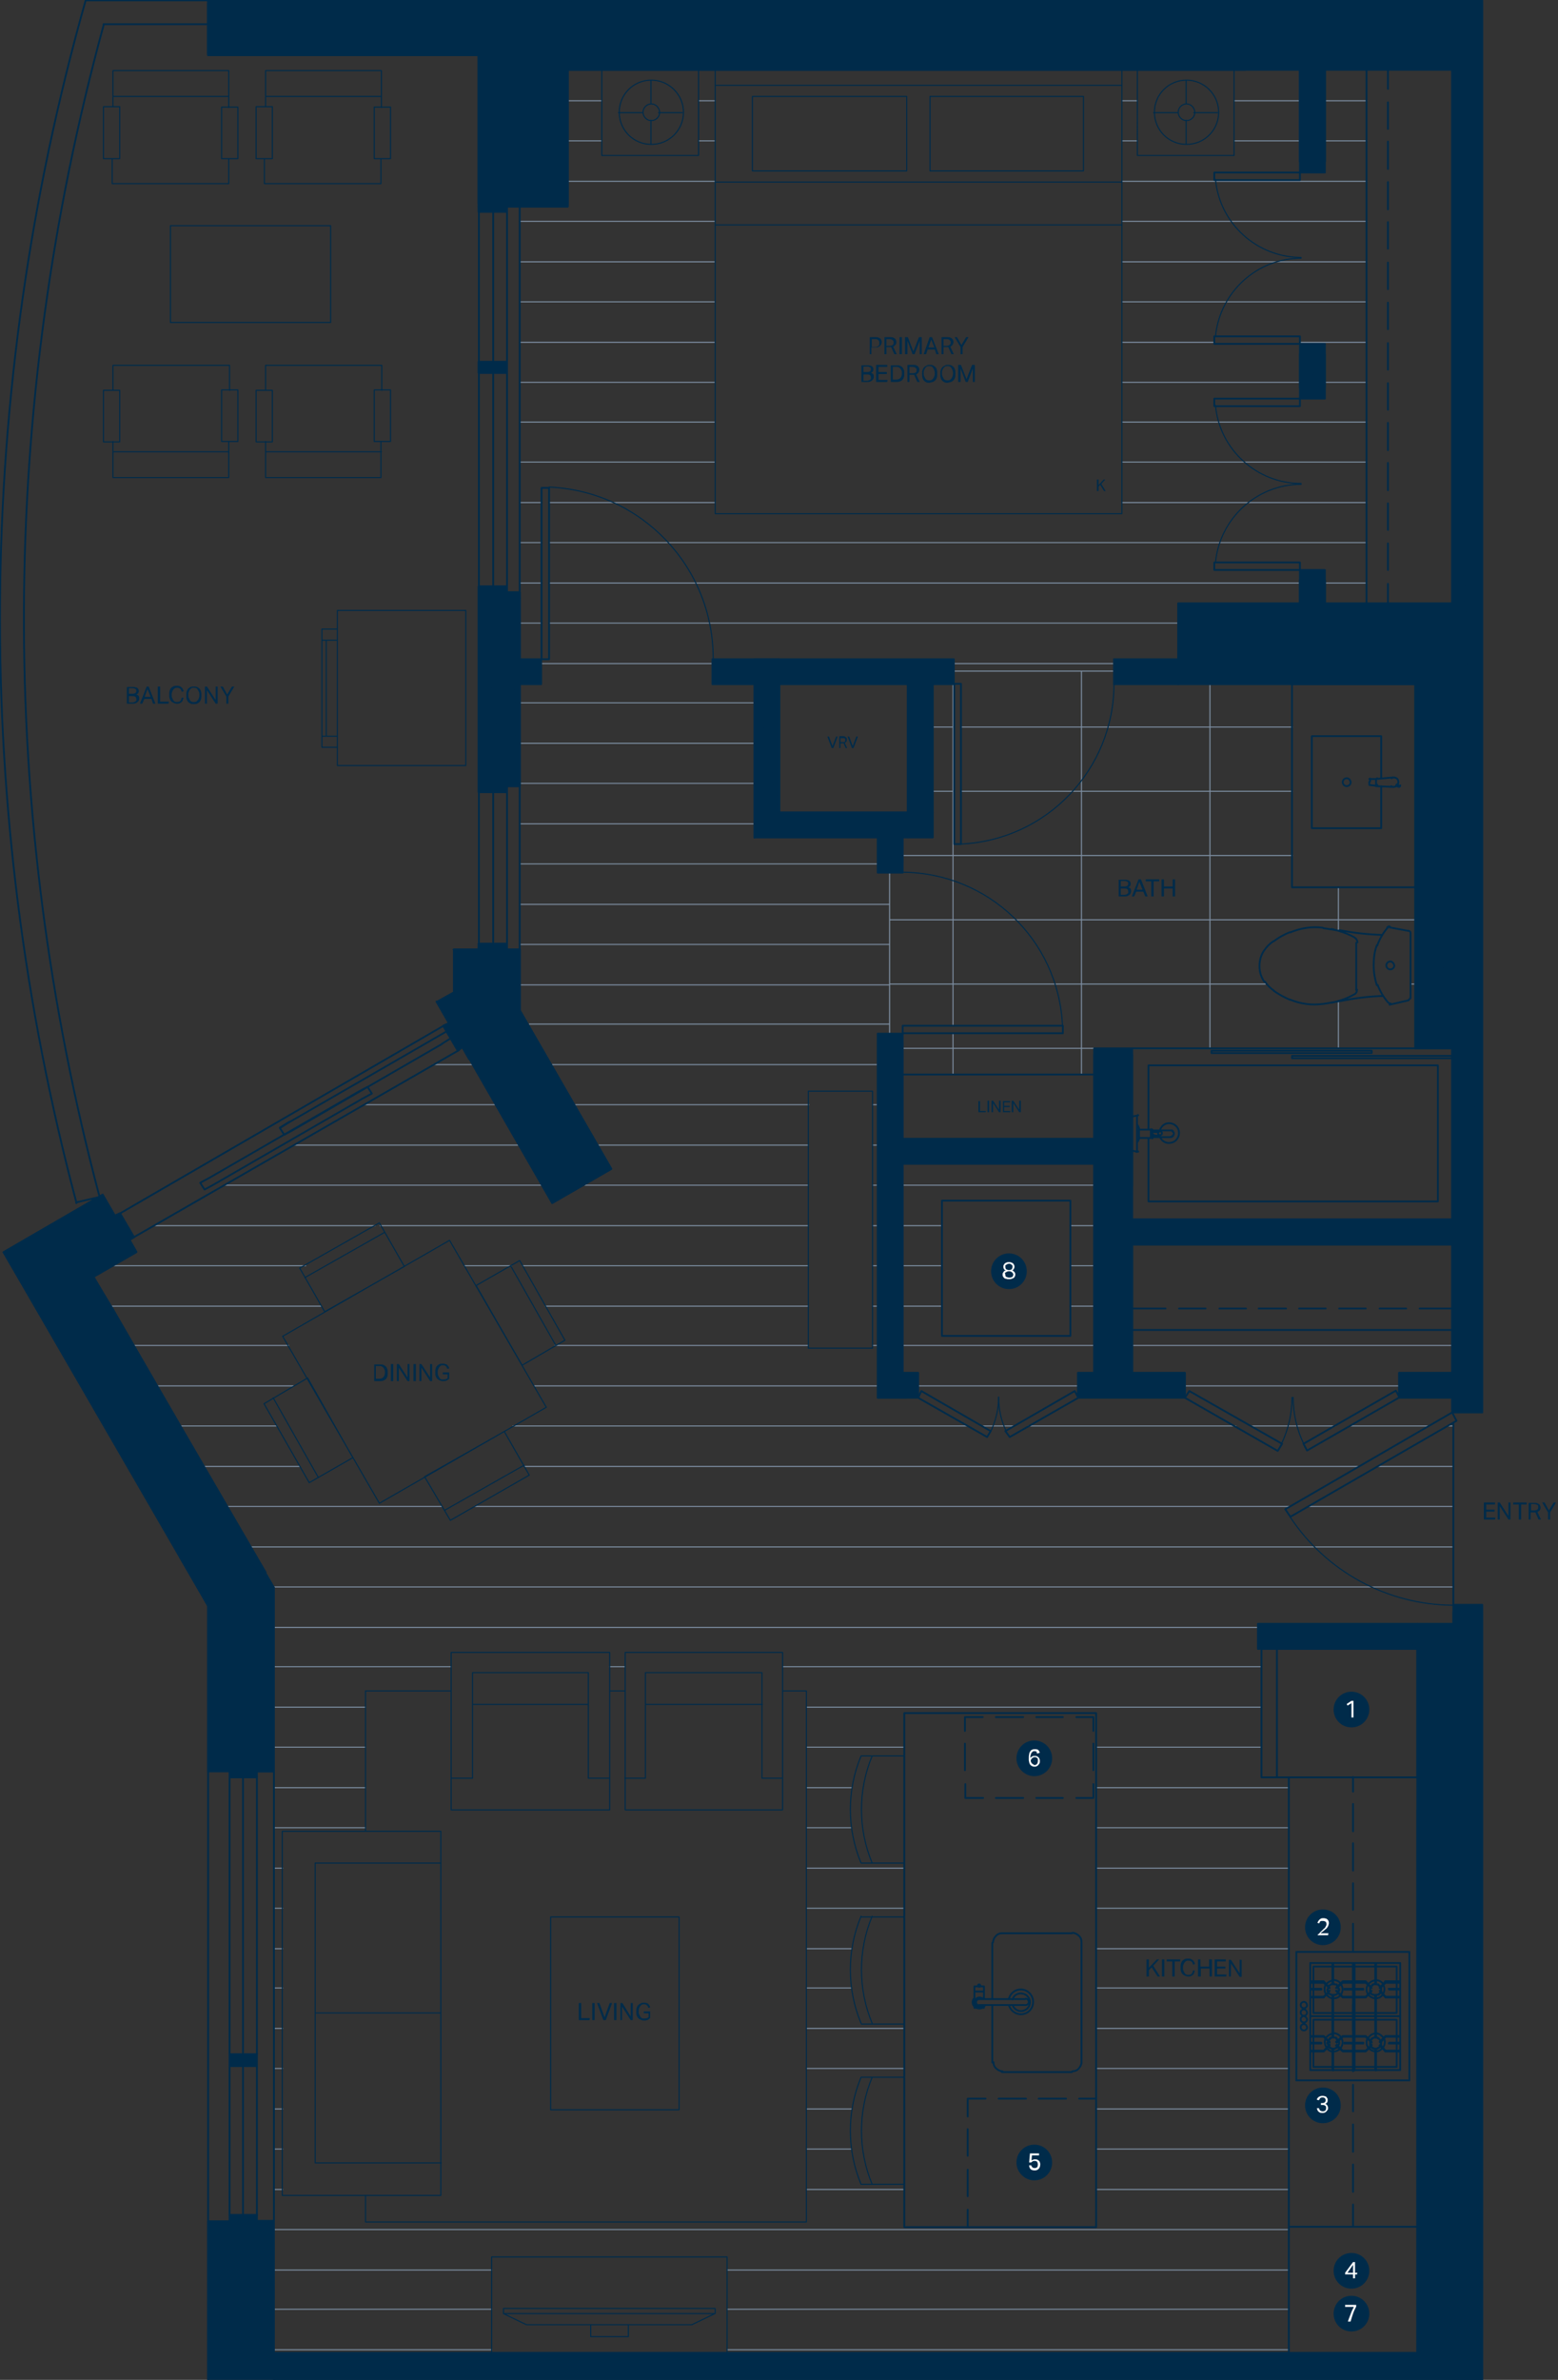 <?xml version="1.0" encoding="UTF-8"?>
<!-- Generator: Adobe Illustrator 25.4.6, SVG Export Plug-In . SVG Version: 6.00 Build 0)  -->
<svg xmlns="http://www.w3.org/2000/svg" xmlns:xlink="http://www.w3.org/1999/xlink" version="1.1" id="Layer_1" x="0px" y="0px" width="393px" height="600px" viewBox="0 0 393 600" style="enable-background:new 0 0 393 600;" xml:space="preserve">
<rect x="0" y="0" width="393" height="600" fill="#333333" stroke="none"/>
<style type="text/css">
	.st0{fill:#002B4A;}
	.st1{fill:none;stroke:#7B8C9F;stroke-width:0.27;stroke-linecap:round;stroke-linejoin:round;stroke-miterlimit:10;}
	.st2{fill:none;stroke:#002B4A;stroke-width:0.45;stroke-linecap:round;stroke-linejoin:round;stroke-miterlimit:10;}
	.st3{fill:none;stroke:#002B4A;stroke-width:0.27;stroke-linecap:round;stroke-linejoin:round;stroke-miterlimit:10;}
	.st4{fill:#FFFFFF;}
</style>
<g>
	<g>
		<path class="st1" d="M143.2,25.4h8.6 M176.3,25.4h4.1 M283,25.4h3.9 M311.3,25.4h16.6 M334.2,25.4h10.6 M143.2,35.5h8.6     M176.3,35.5h4.1 M283,35.5h3.9 M311.3,35.5h16.6 M334.2,35.5h10.6 M143.2,45.7h37.2 M283,45.7h61.8 M131.1,55.8h49.2 M283,55.8    h61.8 M131.1,66h49.2 M283,66h61.8 M131.1,76.1h49.2 M283,76.1h61.8 M131.1,86.3h49.2 M283,86.3h23.3 M327.9,86.3h16.8     M131.1,96.4h49.2 M283,96.4h44.9 M334.2,96.4h10.6 M131.1,106.4h49.2 M283,106.4h61.8 M131.1,116.5h49.2 M283,116.5h61.8     M131.1,126.7h5.4 M138.5,126.7h41.9 M283,126.7h61.8 M131.1,136.8h5.4 M138.5,136.8h206.3 M131.1,147h5.4 M138.5,147h189.4     M334.2,147h10.6 M131.1,157.1h5.4 M138.5,157.1h158.8 M136.5,167.3h43.2 M240.6,167.3H281 M131.1,177.2h59.2 M131.1,187.4h59.2     M131.1,197.5h59.2 M131.1,207.7h59.2 M131.1,217.8h90.3 M131.1,228h93.3 M131.1,238.1h93.3 M131.1,248.3h93.3 M133.5,258.2h90.9     M109.3,268.4h9.9 M139.3,268.4h82.1 M91.8,278.5h33 M145.2,278.5h58.8 M220.1,278.5h1.3 M74.1,288.7h56.6 M151,288.7h52.9     M220.1,288.7h1.3 M56.6,298.8h79.9 M227.7,298.8H276 M147.5,298.8h56.4 M220.1,298.8h1.3 M39.1,309h55.5 M95.9,309h108     M220.1,309h1.3 M227.7,309h9.9 M270,309h6 M28.5,319.1h48.6 M117.1,319.1H129 M131.8,319.1h72.1 M220.1,319.1h1.3 M227.7,319.1    h9.9 M270,319.1h6 M27.9,329.3H81 M137.6,329.3h66.3 M220.1,329.3h1.3 M227.7,329.3h9.9 M270,329.3h6 M33.7,339.2h39.1 M140,339.2    h63.9 M220.1,339.2h1.3 M285.6,339.2h81 M227.7,339.2H276 M39.7,349.4h34.3 M134.8,349.4h86.6 M298.9,349.4h54 M231.6,349.4h40.4     M45.6,359.5h24.2 M129.4,359.5h114.7 M247.8,359.5h8 M259.4,359.5h52.3 M315.4,359.5h21.4 M340.4,359.5h20.1 M365,359.5h1.5     M51.4,369.7h24.2 M132.4,369.7h210.4 M347.5,369.7h19 M57.2,379.8h54.2 M119.7,379.8h205.6 M330,379.8h36.5 M63.1,390h303.5     M68.9,400.1h297.6 M69.1,410.3h248.2 M69.1,420.2h44.7 M153.8,420.2h3.9 M197.4,420.2h120.7 M69.1,430.4h23.1 M203.5,430.4h114.7     M69.1,440.5h23.1 M203.5,440.5h24.6 M276.5,440.5h41.7 M69.1,450.7h23.1 M203.5,450.7h11.4 M276.5,450.7h48.3 M69.1,460.8h23.1     M203.5,460.8h11.2 M276.5,460.8h48.6 M69.1,471h2.2 M203.5,471h24.6 M276.5,471h48.6 M69.1,481.1h2.2 M203.5,481.1h24.6     M276.5,481.1h48.6 M69.1,491.3h2.2 M203.5,491.3h11.4 M276.5,491.3h48.6 M69.1,501.2h2.2 M203.5,501.2h11.2 M276.5,501.2h48.6     M69.1,511.4h2.2 M203.5,511.4h24.6 M276.5,511.4h48.6 M69.1,521.5h2.2 M203.5,521.5h24.6 M276.5,521.5h48.6 M69.1,531.7h2.2     M203.5,531.7h11.4 M276.5,531.7h48.6 M69.1,541.8h2.2 M203.5,541.8h11.2 M276.5,541.8h48.6 M69.1,552h2.2 M203.5,552h24.6     M276.5,552h48.6 M69.1,562.1h255.7 M69.1,572.3H124 M183.4,572.3h141.5 M69.1,582.2H124 M183.4,582.2h141.5 M69.1,592.4H124     M183.4,592.4h141.5 M240.4,270.9v-10.4 M240.4,258.6v-86.2 M272.8,270.9V169.2 M305.2,264.3v-91.8 M337.6,264.3v-11.7     M337.6,234.7v-11 M235.2,183.3h5.4 M242.4,183.3h83.6 M235.2,199.5h5.4 M242.4,199.5h83.6 M227.7,215.7h98.3 M224.4,231.9H357     M224.4,248.1h94.8 M355.8,248.1h1.3 M227.7,264.3H276 M285.6,264.3H357 M281,169.2h-40.4 M224.4,220v40.6"></path>
	</g>
	<path class="st0" d="M327.9,40.7h6.3l-6.3-23.1V40.7z M334.2,40.7l-6.3-23.1h6.3V40.7z"></path>
	<path class="st2" d="M327.9,40.7h6.3l-6.3-23.1V40.7L327.9,40.7z M334.2,40.7l-6.3-23.1h6.3V40.7L334.2,40.7z"></path>
	<path class="st0" d="M327.9,97.7h6.3l-6.3-8.4V97.7z M334.2,97.7l-6.3-8.4h6.3V97.7z"></path>
	<path class="st2" d="M327.9,97.7h6.3l-6.3-8.4V97.7L327.9,97.7z M334.2,97.7l-6.3-8.4h6.3V97.7L334.2,97.7z"></path>
	<path class="st0" d="M327.9,152.1h6.3l-6.3-5.8V152.1z M334.2,152.1l-6.3-5.8h6.3V152.1z"></path>
	<path class="st2" d="M327.9,152.1h6.3l-6.3-5.8V152.1L327.9,152.1z M334.2,152.1l-6.3-5.8h6.3V152.1L334.2,152.1z"></path>
	<path class="st0" d="M276,299h9.5l-9.5-33V299z M285.6,299l-9.5-33h9.5V299z"></path>
	<path class="st2" d="M276,299h9.5l-9.5-33V299L276,299z M285.6,299l-9.5-33h9.5V299L285.6,299z"></path>
	<path class="st0" d="M276,313.7h9.5L276,299V313.7z M285.6,313.7L276,299h9.5V313.7z"></path>
	<path class="st2" d="M276,313.7h9.5L276,299V313.7L276,313.7z M285.6,313.7L276,299h9.5V313.7L285.6,313.7z"></path>
	<path class="st0" d="M190.3,172.5h6.3l-6.3-6.3V172.5z M196.6,172.5l-6.3-6.3h6.3V172.5z"></path>
	<path class="st2" d="M190.3,172.5h6.3l-6.3-6.3V172.5L190.3,172.5z M196.6,172.5l-6.3-6.3h6.3V172.5L196.6,172.5z"></path>
	<path class="st0" d="M190.3,204.9h6.3l-6.3-32.4V204.9z M196.6,204.9l-6.3-32.4h6.3V204.9z"></path>
	<path class="st2" d="M190.3,204.9h6.3l-6.3-32.4V204.9L190.3,204.9z M196.6,204.9l-6.3-32.4h6.3V204.9L196.6,204.9z"></path>
	<path class="st0" d="M190.3,211.1H229l-38.7-6.3V211.1z M229,211.1l-38.7-6.3H229V211.1z"></path>
	<path class="st2" d="M190.3,211.1H229l-38.7-6.3V211.1L190.3,211.1z M229,211.1l-38.7-6.3H229V211.1L229,211.1z"></path>
	<path class="st0" d="M229,204.9h6.3l-6.3-32.4V204.9z M235.2,204.9l-6.3-32.4h6.3V204.9z"></path>
	<path class="st2" d="M229,204.9h6.3l-6.3-32.4V204.9L229,204.9z M235.2,204.9l-6.3-32.4h6.3V204.9L235.2,204.9z"></path>
	<path class="st0" d="M229,211.1h6.3l-6.3-6.3V211.1z M235.2,211.1l-6.3-6.3h6.3V211.1z"></path>
	<path class="st2" d="M229,211.1h6.3l-6.3-6.3V211.1L229,211.1z M235.2,211.1l-6.3-6.3h6.3V211.1L235.2,211.1z"></path>
	<path class="st0" d="M276,336.6h9.5l-9.5-22.9V336.6z M285.6,336.6l-9.5-22.9h9.5V336.6z"></path>
	<path class="st2" d="M276,336.6h9.5l-9.5-22.9V336.6L276,336.6z M285.6,336.6l-9.5-22.9h9.5V336.6L285.6,336.6z"></path>
	<path class="st0" d="M276,346.1h9.5l-9.5-9.5V346.1z M285.6,346.1l-9.5-9.5h9.5V346.1z"></path>
	<path class="st2" d="M276,346.1h9.5l-9.5-9.5V346.1L276,346.1z M285.6,346.1l-9.5-9.5h9.5V346.1L285.6,346.1z"></path>
	<path class="st0" d="M227.7,293.4H276l-48.4-6.3V293.4z M276,293.4l-48.4-6.3H276V293.4z"></path>
	<path class="st2" d="M227.7,293.4H276l-48.4-6.3V293.4L227.7,293.4z M276,293.4l-48.4-6.3H276V293.4L276,293.4z"></path>
	<path class="st0" d="M317.3,415.7h40.4l-40.4-6.3V415.7z M357.7,415.7l-40.4-6.3h40.4V415.7z"></path>
	<path class="st2" d="M317.3,415.7h40.4l-40.4-6.3V415.7L317.3,415.7z M357.7,415.7l-40.4-6.3h40.4V415.7L357.7,415.7z"></path>
	<path class="st0" d="M114.5,0.9l13.4,0.6V0.9H114.5z M114.5,1.6h13.4l-13.4-0.6V1.6z"></path>
	<path class="st2" d="M114.5,1.6h13.4l-13.4-0.6V1.6L114.5,1.6z M127.9,1.6l-13.4-0.6h13.4V1.6L127.9,1.6z"></path>
	<path class="st0" d="M114.5,8.7h13.4l-13.4-7.1V8.7z M127.9,8.7l-13.4-7.1h13.4V8.7z"></path>
	<path class="st2" d="M114.5,8.7h13.4l-13.4-7.1V8.7L114.5,8.7z M127.9,8.7l-13.4-7.1h13.4V8.7L127.9,8.7z"></path>
	<polygon class="st0" points="23.5,321.9 9.3,330.1 28.5,330.1  "></polygon>
	<polygon class="st2" points="23.5,321.9 9.3,330.1 28.5,330.1 23.5,321.9  "></polygon>
	<path class="st0" d="M9.3,330.1l36.1,62.4h19.2L9.3,330.1z M45.4,392.6h19.2L50.3,401L45.4,392.6z"></path>
	<path class="st2" d="M9.3,330.1l36.1,62.4h19.2L9.3,330.1L9.3,330.1z M45.4,392.6h19.2L50.3,401L45.4,392.6L45.4,392.6z"></path>
	<polygon class="st0" points="9.3,330.1 28.5,330.1 64.6,392.6  "></polygon>
	<polygon class="st2" points="9.3,330.1 28.5,330.1 64.6,392.6 9.3,330.1  "></polygon>
	<path class="st0" d="M127.9,149.3l3.2,1.5v-1.5H127.9z M127.9,150.9h3.2l-3.2-1.5V150.9z"></path>
	<path class="st2" d="M127.9,150.9h3.2l-3.2-1.5V150.9L127.9,150.9z M131.1,150.9l-3.2-1.5h3.2V150.9L131.1,150.9z"></path>
	<path class="st0" d="M127.9,196.6h3.2l-3.2-45.8V196.6z M131.1,196.6l-3.2-45.8h3.2V196.6z"></path>
	<path class="st2" d="M127.9,196.6h3.2l-3.2-45.8V196.6L127.9,196.6z M131.1,196.6l-3.2-45.8h3.2V196.6L131.1,196.6z"></path>
	<path class="st0" d="M127.9,196.6l3.2,1.5v-1.5H127.9z M127.9,198.2h3.2l-3.2-1.5V198.2z"></path>
	<path class="st2" d="M127.9,198.2h3.2l-3.2-1.5V198.2L127.9,198.2z M131.1,198.2l-3.2-1.5h3.2V198.2L131.1,198.2z"></path>
	<polygon class="st0" points="62.6,393.9 65.2,393.9 64.6,392.6  "></polygon>
	<polygon class="st2" points="64.6,392.6 62.6,393.9 65.2,393.9 64.6,392.6  "></polygon>
	<path class="st0" d="M51.4,400.3h17.7l-6.5-6.5L51.4,400.3z M69.1,400.3l-6.5-6.5h2.6L69.1,400.3z"></path>
	<path class="st2" d="M51.4,400.3h17.7l-6.5-6.5L51.4,400.3L51.4,400.3z M69.1,400.3l-6.5-6.5h2.6L69.1,400.3L69.1,400.3z"></path>
	<path class="st0" d="M51.4,400.3l17.7,0.6v-0.6H51.4z M50.3,401h18.8l-17.7-0.6L50.3,401z"></path>
	<path class="st2" d="M50.3,401h18.8l-17.7-0.6L50.3,401L50.3,401z M69.1,401l-17.7-0.6h17.7V401L69.1,401z"></path>
	<path class="st0" d="M52.5,404.9h16.6L50.3,401L52.5,404.9z M69.1,404.9L50.3,401h18.8V404.9z"></path>
	<path class="st2" d="M52.5,404.9h16.6L50.3,401L52.5,404.9L52.5,404.9z M69.1,404.9L50.3,401h18.8V404.9L69.1,404.9z"></path>
	<path class="st0" d="M52.5,404.9l16.6,0.2v-0.2H52.5z M52.5,405.1h16.6l-16.6-0.2V405.1z"></path>
	<path class="st2" d="M52.5,405.1h16.6l-16.6-0.2V405.1L52.5,405.1z M69.1,405.1l-16.6-0.2h16.6V405.1L69.1,405.1z M334.2,152.1   v-5.8h-6.3v5.8 M334.2,17.6h-6.3v23.1h6.3V17.6z M221.4,211.1v6.3 M227.7,217.4v-6.3 M221.4,263.2v89.2h7.3 M227.7,346.1v-52.7    M227.7,287.1v-24h-6.3 M285.6,307.5V266H276v21.2 M276,293.4v20.3 M366.6,594.5v-1.3 M325.1,593.2h-256 M190.3,172.5v38.7    M196.6,204.9v-32.4 M270,302.7v34.1 M270,336.8h-32.4v-34.1H270 M229,204.9h-32.4 M190.3,211.1h31.1 M229,172.5v32.4 M227.7,211.1   h7.6v-38.7 M366.3,307.5h-80.8 M276,313.7v32.4 M285.6,346.1v-32.4 M276,287.1h-48.4 M227.7,293.4H276 M373.9,599.9V406.4h-7.3   v188.1 M366.6,354.5h7.3 M275.8,432.9v3.5 M275.8,439.6v6.7 M275.8,449.8v3.5h-4.3 M268.1,453.3h-6.7 M258.1,453.3h-6.9 M248,453.3   h-4.5v-3.5 M243.4,446.3v-6.7 M243.4,436.4v-3.5h4.5 M251.2,432.9h6.9 M261.4,432.9h6.7 M271.5,432.9h4.3 M275.8,561.5h-32.4    M276.5,431.9h-48.4v129.6h48.4V431.9z M357.5,593.2V456.3 M325.1,448.3v144.9 M325.1,593.2v-31.8h32.4v31.8 M357.7,593.2h8.9    M366.6,409.4h-49.2v6.3 M357.7,415.7L357.7,415.7 M366.3,152.1h-32.2 M327.9,152.1h-30.7v14 M52.5,599.9V405.1 M69.1,446.6V560    M120.7,13.9H52.5V6.1 M114.5,0.9v0.6 M114.5,8.7h6.3 M127.9,0.9h-13.4 M0.9,315.7l51.6,89.2 M67,396.4l-43.4-74.5l10.8-6.3l-1.7-3    M28.9,306.6l-3-5.4L0.9,315.7 M116.6,264l1.7,3 M131.1,239.4h-3.2 M120.7,239.4h-6.3 M127.9,150.9v45.8 M127.9,198.2h3.2v-48.8   h-3.2 M131.1,239.4L131.1,239.4 M131.1,52.1v97.2 M131.1,198.2v56.6 M52.5,0.9v5.2H26.1 M52.5,0.1H21.6 M19.4,303.1l5.6-1.3    M26.2,6.1c-26.5,96.7-26.9,198.7-1.1,295.6 M19.2,303.3l0.2-0.2 M21.6,0.1c-28,99-28.8,203.7-2.3,303.2 M23.3,302.3l0.2,0.4    M64.8,446.6h4.3v-41.5 M143.2,52.1V17.6h170.9 M314.1,0.9H127.9v51.2h15.3 M69.1,400.3l-4.5-7.8L50.3,401l2.2,3.9v0.2h16.6V400.3    M341.3,561v-5.2 M341.3,552.6v-6.9 M341.3,542.5v-6.9 M341.3,532.3v-6.7 M341.3,522.2v-6.7 M341.3,512v-6.7 M341.3,501.9v-6.7    M341.3,491.7V485 M341.3,481.5v-6.7 M341.3,471.6v-6.9 M276.5,529.1h-4.3 M268.9,529.1H262 M258.8,529.1h-6.9 M248.6,529.1h-4.5   v4.5 M244.1,536.8v6.7 M244.1,547v6.7 M244.1,557.1v4.3 M270.4,522.4h-17.7 M272.8,489.8V520 M250.3,489.8V504 M250.3,505.5V520    M252.7,487.4h17.7 M252.8,487.4c-0.6,0-1.2,0.2-1.6,0.7c-0.4,0.4-0.7,1-0.7,1.6 M272.8,489.6c0-0.6-0.2-1.2-0.7-1.6   c-0.4-0.4-1-0.7-1.6-0.7 M270.5,522.2c0.6,0,1.2-0.2,1.6-0.7c0.4-0.4,0.7-1,0.7-1.6 M250.6,519.9c0,0.6,0.2,1.2,0.7,1.6   c0.4,0.4,1,0.7,1.6,0.7 M254.5,505.5c0.4,1.5,1.9,2.5,3.4,2.3c1.6-0.2,2.7-1.5,2.7-3.1c0-1.6-1.2-2.9-2.7-3.1   c-1.6-0.2-3,0.8-3.4,2.3 M255.4,505.5c0.4,1,1.4,1.7,2.5,1.5c1.1-0.2,1.9-1.1,1.9-2.2c0-1.1-0.8-2-1.9-2.2   c-1.1-0.2-2.2,0.4-2.5,1.5 M250.3,504h-1.9 M248.4,505.5h1.9 M258.6,505.5h-11.7 M247,504c-0.4,0-0.8,0.3-0.8,0.8   c0,0.4,0.3,0.8,0.8,0.8 M248.2,502.1h-2.4 M258.6,504h-11.7 M258.7,505.5c0.4,0,0.8-0.3,0.8-0.8c0-0.4-0.3-0.8-0.8-0.8 M248.4,504   c-0.1-0.1-0.2-0.3-0.3-0.4 M245.8,503.7c-0.6,0.6-0.6,1.6,0,2.2 M246,506c0.6,0.5,1.5,0.5,2.1,0 M248.2,505.9   c0.1-0.1,0.2-0.2,0.3-0.4 M248.2,504v-3.2h-1.1 M246.7,500.8h-0.9v5.4h2.4v-0.6 M247.9,504c-0.3-0.4-0.8-0.5-1.3-0.3   c-0.5,0.2-0.8,0.6-0.8,1.1c0,0.5,0.3,0.9,0.8,1.1c0.5,0.2,1,0,1.3-0.3 M247,500.3c-0.2,0-0.3,0.1-0.3,0.3c0,0.2,0.1,0.3,0.3,0.3   c0.2,0,0.3-0.1,0.3-0.3C247.3,500.5,247.2,500.3,247,500.3 M73,282.8l-2.4,1.5 M113.8,261.7l-2.4,1.5 M111.5,263.2l-37.4,21.6   l-2.4,1.3l-1.1-1.7l2.4-1.5l39.7-22.9 M52.9,296.9l-2.4,1.3 M90.3,275.3l2.4-1.3l1.1,1.7l-2.4,1.3 M91.4,277L54,298.6l-2.4,1.3   l-1.1-1.7l2.4-1.3l37.4-21.6 M116.6,264l-1.1,0.9l-3.7-6.3l1.3-0.6L116.6,264 M111.9,258.6l-81.6,47.3l3.5,6l81.9-47.1 M33.7,312   l-1.1,0.6l-3.7-6l1.3-0.6L33.7,312 M138.5,123h-1.9v43.2h1.9V123z"></path>
	<path class="st0" d="M131.1,172.5h5.4l-5.4-6.3V172.5z M136.5,172.5l-5.4-6.3h5.4V172.5z"></path>
	<path class="st2" d="M131.1,172.5h5.4l-5.4-6.3V172.5L131.1,172.5z M136.5,172.5l-5.4-6.3h5.4V172.5L136.5,172.5z M136.5,166.2   h-5.4v6.3h5.4V166.2z"></path>
	<path class="st0" d="M120.7,199.7h7.1l-7.1-51.8V199.7z M127.9,199.7l-7.1-51.8h7.1V199.7z"></path>
	<path class="st2" d="M120.7,199.7h7.1l-7.1-51.8V199.7L120.7,199.7z M127.9,199.7l-7.1-51.8h7.1V199.7L127.9,199.7z M120.7,199.7   h7.1v-51.8h-7.1V199.7z M131.1,149.3h-3.2v48.8h3.2V149.3z M242.4,212.8h-1.7v-40.4h1.7V212.8z"></path>
	<path class="st0" d="M221.4,220h6.3l-6.3-8.9V220z M227.7,220l-6.3-8.9h6.3V220z"></path>
	<path class="st2" d="M221.4,220h6.3l-6.3-8.9V220L221.4,220z M227.7,220l-6.3-8.9h6.3V220L227.7,220z M227.7,211.1h-6.3v8.9h6.3   V211.1z"></path>
	<path class="st0" d="M179.7,172.5h60.9l-60.9-6.3V172.5z M240.6,172.5l-60.9-6.3h60.9V172.5z"></path>
	<path class="st2" d="M179.7,172.5h60.9l-60.9-6.3V172.5L179.7,172.5z M240.6,172.5l-60.9-6.3h60.9V172.5L240.6,172.5z M240.6,172.5   h-60.9v-6.3h60.9V172.5z"></path>
	<path class="st3" d="M179.9,166c0-23.2-18.2-42.2-41.4-43.2 M268,258.5c-1-21.6-18.8-38.5-40.4-38.6 M242.4,212.8   c21.6-1,38.6-18.8,38.6-40.4"></path>
	<rect x="227.7" y="258.6" class="st2" width="40.4" height="1.9"></rect>
	<path class="st0" d="M221.4,352.4h10.2l-10.2-6.3V352.4z M231.6,352.4l-10.2-6.3h10.2V352.4z"></path>
	<path class="st2" d="M221.4,352.4h10.2l-10.2-6.3V352.4L221.4,352.4z M231.6,352.4l-10.2-6.3h10.2V352.4L231.6,352.4z M221.4,346.1   h10.2v6.3h-10.2V346.1z"></path>
	<path class="st0" d="M221.4,346.1h6.3l-6.3-85.5V346.1z M227.7,346.1l-6.3-85.5h6.3V346.1z"></path>
	<path class="st2" d="M221.4,346.1h6.3l-6.3-85.5V346.1L221.4,346.1z M227.7,346.1l-6.3-85.5h6.3V346.1L227.7,346.1z M221.4,260.6   h6.3v85.5h-6.3V260.6z"></path>
	<path class="st0" d="M271.9,352.4h27l-27-6.3V352.4z M298.9,352.4l-27-6.3h27V352.4z"></path>
	<path class="st2" d="M271.9,352.4h27l-27-6.3V352.4L271.9,352.4z M298.9,352.4l-27-6.3h27V352.4L298.9,352.4z M298.9,352.4h-27   v-6.3h27V352.4z M253.6,360.8l1.1,1.5l17.3-9.9l-0.9-1.7L253.6,360.8"></path>
	<path class="st3" d="M251.9,352.3c0,2.9,0.6,5.8,1.9,8.5"></path>
	<polyline class="st2" points="249.9,360.8 249,362.3 231.6,352.4 232.4,350.7 249.9,360.8  "></polyline>
	<path class="st3" d="M250,360.7c1.2-2.6,1.9-5.5,1.9-8.5"></path>
	<path class="st2" d="M350.1,17.4v5 M350.1,25.8v6.7 M350.1,35.7v6.9 M350.1,45.9v6.9 M350.1,56v6.7 M350.1,66.2v6.7 M350.1,76.3V83    M350.1,86.5v6.7 M350.1,96.6v6.7 M350.1,106.6v6.9 M350.1,116.7v6.9 M350.1,126.9v6.7 M350.1,137v6.7 M350.1,147.2v5 M344.7,17.4   v134.8 M285.6,329.9h8.4 M297.4,329.9h6.7 M307.6,329.9h6.7 M317.5,329.9h6.9 M327.7,329.9h6.7 M337.8,329.9h6.7 M348,329.9h6.7    M358.1,329.9h8.4 M285.6,335.3h81"></path>
	<path class="st0" d="M281,172.5h16.2l-16.2-6.3V172.5z M297.2,172.5l-16.2-6.3h16.2V172.5z"></path>
	<path class="st2" d="M281,172.5h16.2l-16.2-6.3V172.5L281,172.5z M297.2,172.5l-16.2-6.3h16.2V172.5L297.2,172.5z M297.2,172.5H281   v-6.3h16.2V172.5z"></path>
	<path class="st0" d="M327.9,43.5h6.3l-6.3-25.9V43.5z M334.2,43.5l-6.3-25.9h6.3V43.5z"></path>
	<path class="st2" d="M327.9,43.5h6.3l-6.3-25.9V43.5L327.9,43.5z M334.2,43.5l-6.3-25.9h6.3V43.5L334.2,43.5z M327.9,17.6h6.3v25.9   h-6.3V17.6z"></path>
	<path class="st0" d="M327.9,100.5h6.3l-6.3-13.8V100.5z M334.2,100.5l-6.3-13.8h6.3V100.5z"></path>
	<path class="st2" d="M327.9,100.5h6.3l-6.3-13.8V100.5L327.9,100.5z M334.2,100.5l-6.3-13.8h6.3V100.5L334.2,100.5z M327.9,100.5   h6.3V86.7h-6.3V100.5z"></path>
	<path class="st0" d="M327.9,152.1h6.3l-6.3-8.4V152.1z M334.2,152.1l-6.3-8.4h6.3V152.1z"></path>
	<path class="st2" d="M327.9,152.1h6.3l-6.3-8.4V152.1L327.9,152.1z M334.2,152.1l-6.3-8.4h6.3V152.1L334.2,152.1z M334.2,143.7   h-6.3v8.4h6.3V143.7z M327.9,45.4h-21.6v-1.9h21.6V45.4z"></path>
	<path class="st3" d="M306.6,45.2c1,11.1,10.4,19.7,21.6,19.7"></path>
	<rect x="306.3" y="84.8" class="st2" width="21.6" height="1.9"></rect>
	<path class="st3" d="M328.2,65.1c-11.2,0-20.5,8.6-21.6,19.7"></path>
	<rect x="306.3" y="141.8" class="st2" width="21.6" height="1.9"></rect>
	<path class="st3" d="M328.2,122.1c-11.2,0-20.5,8.6-21.6,19.7"></path>
	<rect x="306.3" y="100.5" class="st2" width="21.6" height="1.9"></rect>
	<path class="st3" d="M306.6,102.2c1,11.1,10.4,19.7,21.6,19.7"></path>
	<rect x="285.6" y="307.5" class="st2" width="80.8" height="6.3"></rect>
	<path class="st0" d="M352.9,352.4h13.6l-13.6-6.3V352.4z M366.6,352.4l-13.6-6.3h13.6V352.4z"></path>
	<path class="st2" d="M352.9,352.4h13.6l-13.6-6.3V352.4L352.9,352.4z M366.6,352.4l-13.6-6.3h13.6V352.4L366.6,352.4z M352.9,346.1   h13.6v6.3h-13.6V346.1z M328.8,364l0.9,1.7l23.3-13.4l-0.9-1.7L328.8,364"></path>
	<path class="st3" d="M326.2,352.3c0,4.1,0.9,8.1,2.7,11.8"></path>
	<polyline class="st2" points="323.4,364 322.3,365.8 298.9,352.4 300,350.7 323.4,364  "></polyline>
	<path class="st3" d="M323.2,364.1c1.8-3.7,2.7-7.7,2.7-11.8"></path>
	<polyline class="st2" points="367.4,358.2 366.3,356.1 324.2,380.5 325.5,382.4 367.4,358.2  "></polyline>
	<path class="st0" d="M366.3,356.1h7.6L366.3,0.9V356.1z M373.9,356.1L366.3,0.9h7.6V356.1z"></path>
	<path class="st2" d="M366.3,356.1h7.6L366.3,0.9V356.1L366.3,356.1z M373.9,356.1L366.3,0.9h7.6V356.1L373.9,356.1z M373.9,356.1   h-7.6V0.9h7.6V356.1z"></path>
	<path class="st0" d="M143.2,17.6h223.1L143.2,0.9V17.6z M366.3,17.6L143.2,0.9h223.1V17.6z"></path>
	<path class="st2" d="M143.2,17.6h223.1L143.2,0.9V17.6L143.2,17.6z M366.3,17.6L143.2,0.9h223.1V17.6L366.3,17.6z M366.3,17.6   H143.2V0.9h223.1V17.6z"></path>
	<path class="st0" d="M120.7,94h7.1l-7.1-2.8V94z M127.9,94l-7.1-2.8h7.1V94z"></path>
	<path class="st2" d="M120.7,94h7.1l-7.1-2.8V94L120.7,94z M127.9,94l-7.1-2.8h7.1V94L127.9,94z M127.9,91.2h-7.1V94h7.1V91.2z    M127.9,53.4h-7.1v37.8h7.1V53.4z"></path>
	<path class="st0" d="M120.7,53.4h7.1l-7.1-1.3V53.4z M127.9,53.4l-7.1-1.3h7.1V53.4z"></path>
	<path class="st2" d="M120.7,53.4h7.1l-7.1-1.3V53.4L120.7,53.4z M127.9,53.4l-7.1-1.3h7.1V53.4L127.9,53.4z M127.9,52.1h-7.1v1.3   h7.1V52.1z"></path>
	<path class="st0" d="M120.7,52.1h22.5L120.7,0.9V52.1z M143.2,52.1L120.7,0.9h22.5V52.1z"></path>
	<path class="st2" d="M120.7,52.1h22.5L120.7,0.9V52.1L120.7,52.1z M143.2,52.1L120.7,0.9h22.5V52.1L143.2,52.1z M120.7,0.9h22.5   v51.2h-22.5V0.9z M114.5,0.9h6.3v7.8h-6.3V0.9z M127.9,94h-7.1v53.8h7.1V94z M124.4,147.8V53.4"></path>
	<path class="st0" d="M120.7,239.4h7.1l-7.1-1.5V239.4z M127.9,239.4l-7.1-1.5h7.1V239.4z"></path>
	<path class="st2" d="M120.7,239.4h7.1l-7.1-1.5V239.4L120.7,239.4z M127.9,239.4l-7.1-1.5h7.1V239.4L127.9,239.4z M120.7,239.4h7.1   v-1.5h-7.1V239.4z M127.9,199.7h-7.1v38.2h7.1V199.7z M124.4,237.9v-38.2 M110.2,252.6l4.3-2.4v-10.8h16.6v15.3l23.1,40l-14.9,8.6   L110.2,252.6"></path>
	<path class="st0" d="M57.9,520.9h6.9l-6.9-3V520.9z M64.8,520.9l-6.9-3h6.9V520.9z"></path>
	<path class="st2" d="M57.9,520.9h6.9l-6.9-3V520.9L57.9,520.9z M64.8,520.9l-6.9-3h6.9V520.9L64.8,520.9z M64.8,520.9h-6.9v37.6   h6.9V520.9z M64.8,520.9v-3h-6.9v3H64.8"></path>
	<path class="st0" d="M57.9,560h6.9l-6.9-1.5V560z M64.8,560l-6.9-1.5h6.9V560z"></path>
	<path class="st2" d="M57.9,560h6.9l-6.9-1.5V560L57.9,560z M64.8,560l-6.9-1.5h6.9V560L64.8,560z M64.8,558.4h-6.9v1.5h6.9V558.4z    M64.8,448.1h-6.9v69.8h6.9V448.1z"></path>
	<path class="st0" d="M57.9,448.1h6.9l-6.9-1.5V448.1z M64.8,448.1l-6.9-1.5h6.9V448.1z"></path>
	<path class="st2" d="M57.9,448.1h6.9l-6.9-1.5V448.1L57.9,448.1z M64.8,448.1l-6.9-1.5h6.9V448.1L64.8,448.1z M64.8,448.1h-6.9   v-1.5h6.9V448.1z"></path>
	<path class="st0" d="M52.5,446.6h16.6l-16.6-46.2V446.6z M69.1,446.6l-16.6-46.2h16.6V446.6z"></path>
	<path class="st2" d="M52.5,446.6h16.6l-16.6-46.2V446.6L52.5,446.6z M69.1,446.6l-16.6-46.2h16.6V446.6L69.1,446.6z M57.9,400.3   h11.2v46.2H57.9V400.3z M61.3,558.4V448.1 M69.1,593.2h304.8 M69.1,599.9h304.8"></path>
	<path class="st0" d="M366.6,599.9h7.3l-7.3-195.3V599.9z M373.9,599.9l-7.3-195.3h7.3V599.9z"></path>
	<path class="st2" d="M366.6,599.9h7.3l-7.3-195.3V599.9L366.6,599.9z M373.9,599.9l-7.3-195.3h7.3V599.9L373.9,599.9z M366.6,599.9   h7.3V404.7h-7.3V599.9z"></path>
	<path class="st3" d="M325.4,382.4c9.1,13.8,24.5,22.2,41.1,22.3"></path>
	<line class="st2" x1="366.6" y1="404.7" x2="366.6" y2="358.9"></line>
	<path class="st0" d="M357.5,593.2h9.1l-9.1-183.8V593.2z M366.6,593.2l-9.1-183.8h9.1V593.2z"></path>
	<path class="st2" d="M357.5,593.2h9.1l-9.1-183.8V593.2L357.5,593.2z M366.6,593.2l-9.1-183.8h9.1V593.2L366.6,593.2z M366.6,593.2   h-9.1V409.4h9.1V593.2z"></path>
	<path class="st0" d="M69.1,599.9h304.8l-304.8-6.7V599.9z M373.9,599.9l-304.8-6.7h304.8V599.9z"></path>
	<path class="st2" d="M69.1,599.9h304.8l-304.8-6.7V599.9L69.1,599.9z M373.9,599.9l-304.8-6.7h304.8V599.9L373.9,599.9z    M373.9,593.2H69.1v6.7h304.8V593.2z"></path>
	<path class="st0" d="M52.4,599.9h16.7l-16.7-40V599.9z M69.1,599.9l-16.7-40h16.7V599.9z"></path>
	<path class="st2" d="M57.9,599.9h11.2l-11.2-40V599.9L57.9,599.9z M69.1,599.9l-11.2-40h11.2V599.9L69.1,599.9z M69.1,560H52.5v40   h16.6V560z M57.9,599.9h-5.4 M285.6,264.3h80.8v43.2h-80.8 M289.7,286.9v16h73v-34.3h-73v16.2 M292.6,286.6   c0.4,1.1,1.6,1.8,2.8,1.5c1.2-0.2,2-1.3,2-2.5c0-1.2-0.9-2.2-2.1-2.4c-1.2-0.2-2.3,0.5-2.7,1.7 M291,285.4h1.3 M291,286.3h1.3    M290.7,285.1c0,0.2,0.1,0.3,0.3,0.3 M291.1,286.1c-0.1,0-0.2,0-0.2,0.1c-0.1,0.1-0.1,0.1-0.1,0.2 M290.5,286.9L290.5,286.9    M290.5,286.9v-2.2 M290.7,284.8v2.2 M290.5,286.9L290.5,286.9 M290.5,286.9L290.5,286.9 M290.5,284.8L290.5,284.8 M290.5,284.8   L290.5,284.8 M290.5,284.8L290.5,284.8 M290.5,284.8l-0.2,0.2 M290.5,286.9h-0.2v-2.2 M290.1,286.9h-2.8 M290.3,284.8h-3    M290.3,286.9h-0.2 M290.2,286.9c0,0-0.1,0-0.1,0 M287.3,284.6v2.6 M287.3,287.1L287.3,287.1 M287.3,287.1v-2.6 M287.3,284.6   L287.3,284.6 M287,283.7c0.1,0.2,0.2,0.5,0.3,0.7 M287.3,287.1c-0.1,0.2-0.2,0.5-0.3,0.7 M287.3,287.1L287.3,287.1 M287.3,287.1   L287.3,287.1 M287.3,284.6L287.3,284.6 M287.3,284.6L287.3,284.6 M286.6,281.3h0.2v9.1h-0.2 M287.1,281.2c0-0.1,0-0.1-0.1-0.1    M286.6,281.3l-1.1,0.2v8.6l1.1,0.2 M287,290.4c0.1,0,0.1,0,0.1-0.1 M292.6,285.2c-0.3,0-0.5,0.2-0.5,0.5c0,0.3,0.2,0.5,0.5,0.5   c0.3,0,0.5-0.2,0.5-0.5C293.1,285.4,292.9,285.2,292.6,285.2 M325.9,266.2h40.4v0.6h-40.4V266.2z M290.7,285h2.2h0.6h0.2h1.7    M295.3,285h0.2h0.2v0.2h0.2v0.2l0.2,0.2v0.2v0.2l-0.2,0.2v0.2h-0.2v0.2h-0.2h-0.2 M290.7,286.7h2.2h0.6h0.2h1.7 M305.6,265.5H346   v-0.6h-40.4V265.5z"></path>
	<path class="st0" d="M285.6,313.7h80.8l-80.8-6.3V313.7z M366.3,313.7l-80.8-6.3h80.8V313.7z"></path>
	<path class="st2" d="M285.6,313.7h80.8l-80.8-6.3V313.7L285.6,313.7z M366.3,313.7l-80.8-6.3h80.8V313.7L366.3,313.7z M366.3,313.7   h-80.8v-6.3h80.8V313.7z"></path>
	<path class="st0" d="M276,266h9.5l-9.5-1.7V266z M285.6,266l-9.5-1.7h9.5V266z"></path>
	<path class="st2" d="M276,266h9.5l-9.5-1.7V266L276,266z M285.6,266l-9.5-1.7h9.5V266L285.6,266z M285.6,266H276v-1.7h9.5V266z    M325.9,172.5H357v51.2h-31.1V172.5z M357,264.3h9.3v-91.8H357V264.3z"></path>
	<path class="st0" d="M297.2,172.5h69.1l-69.1-20.3V172.5z M366.3,172.5l-69.1-20.3h69.1V172.5z"></path>
	<path class="st2" d="M297.2,172.5h69.1l-69.1-20.3V172.5L297.2,172.5z M366.3,172.5l-69.1-20.3h69.1V172.5L366.3,172.5z    M297.2,172.5h69.1v-20.3h-69.1V172.5z M351.4,196l-4.3,0.4v1.5 M345.6,196.3c0,0.2,0,0.5,0,0.7 M347.4,196.2c-0.1,0-0.1,0-0.1,0.1    M350.9,198.2c0.4,0.3,1,0.2,1.4-0.1 M352.5,197.9c0.3-0.4,0.3-1.1,0-1.5c-0.4-0.4-1-0.5-1.5-0.2 M351.5,198.4   c0.4,0,0.9-0.2,1.1-0.6c0.2-0.4,0.2-0.8,0-1.2c-0.2-0.4-0.6-0.6-1.1-0.6 M345.4,196.4h1.7 M345.4,196.4L345.4,196.4 M351.4,198.4   l-4.3-0.2 M345.4,197.1c0,0.2,0,0.5,0,0.7 M347.3,197.8c0,0.1,0,0.1,0.1,0.1 M345.4,197.9l1.7,0.2 M345.4,197.9L345.4,197.9    M352.5,197.9l0.4,0.2 M352.9,198.4l-0.6-0.2 M352.4,197.7c0.1,0,0.1,0.1,0.2,0.1 M352.2,197.9c0.1,0,0.2,0.1,0.2,0.1 M352.9,198.2   L352.9,198.2 M352.9,198.2L352.9,198.2 M352.9,198.2L352.9,198.2 M353.1,198.3c0.1-0.1,0.1-0.1,0.1-0.2 M353.1,198.2   c0,0,0.1-0.1,0.1-0.2 M352.9,198.4L352.9,198.4 M352.9,198.4L352.9,198.4 M352.9,198.4L352.9,198.4 M339.7,196.2c-0.5,0-1,0.4-1,1   c0,0.5,0.4,1,1,1c0.5,0,1-0.4,1-1C340.6,196.6,340.2,196.2,339.7,196.2 M348.4,196.2v-10.6h-17.5 M348.4,198.2v10.6h-17.5v-23.1    M355.8,235.2c0-0.3-0.2-0.5-0.4-0.5 M355.3,234.7l-4.8-0.9 M350.6,233.6c-0.3-0.1-0.6,0-0.7,0.3 M350,233.9   c-1.1,1.3-2,2.8-2.6,4.5 M347.3,238.3c-0.6,1.6-0.8,3.3-0.8,5 M337.9,234.5c3.5,0.7,7.1,1.1,10.7,1.2 M337.9,234.7   c-1.4-0.3-2.8-0.5-4.1-0.7 M333.7,233.9c-2.8-0.4-5.7,0.1-8.3,1.2 M325.4,235c-1.5,0.6-2.9,1.4-4.1,2.3 M321.2,237.3   c-0.9,0.6-1.7,1.4-2.3,2.3 M318.9,239.6c-0.8,1.1-1.2,2.5-1.2,3.9 M350.7,242.4c-0.5,0-1,0.4-1,1c0,0.5,0.4,1,1,1c0.5,0,1-0.4,1-1   C351.6,242.9,351.2,242.4,350.7,242.4 M355.3,252.1c0.2-0.1,0.4-0.3,0.4-0.5 M355.3,252.2l-4.8,1.1 M350.1,252.7   c0.2,0.2,0.5,0.3,0.7,0.3 M347.5,248.3c0.6,1.6,1.5,3.1,2.6,4.4 M346.5,243.4c0,1.7,0.3,3.4,0.8,5 M348.8,251.1   c-3.6,0.1-7.3,0.6-10.8,1.3 M333.8,253.1c1.4-0.2,2.8-0.5,4.1-0.7 M325.4,252c2.6,1.1,5.5,1.5,8.3,1.1 M321.3,249.8   c1.3,0.9,2.7,1.7,4.2,2.3 M319.1,247.5c0.6,0.9,1.4,1.7,2.3,2.3 M317.7,243.6c0,1.4,0.4,2.7,1.2,3.9 M341.6,236.3   c-1.8-1-3.7-1.6-5.7-2.1 M342.4,237.6c0-0.5-0.3-1-0.7-1.2 M342.1,249.6v-11.9 M335.9,252.8c2-0.4,3.9-1.1,5.7-2.1 M341.6,250.7   c0.5-0.2,0.7-0.7,0.7-1.2 M355.8,251.7v-16.4"></path>
	<path class="st0" d="M154.2,294.7l-23.1-40l8.2,48.6L154.2,294.7z M131.1,254.7l8.2,48.6l-29.2-50.8L131.1,254.7z"></path>
	<path class="st2" d="M154.2,294.7l-23.1-40l8.2,48.6L154.2,294.7L154.2,294.7z M131.1,254.7l8.2,48.6l-29.2-50.8L131.1,254.7   L131.1,254.7z"></path>
	<path class="st0" d="M131.1,254.7l-16.6-4.5l-4.3,2.4L131.1,254.7z M114.5,250.2l-4.3,2.4l21,2.2L114.5,250.2z"></path>
	<path class="st2" d="M131.1,254.7l-16.6-4.5l-4.3,2.4L131.1,254.7L131.1,254.7z M114.5,250.2l-4.3,2.4l21,2.2L114.5,250.2   L114.5,250.2z"></path>
	<path class="st0" d="M114.5,250.2v-10.8l16.6,15.3L114.5,250.2z M114.5,239.4l16.6,15.3v-15.3H114.5z"></path>
	<path class="st2" d="M114.5,250.2v-10.8l16.6,15.3L114.5,250.2L114.5,250.2z M114.5,239.4l16.6,15.3v-15.3H114.5L114.5,239.4z"></path>
	<path class="st0" d="M113.2,258l3.5,6l-4.8-5.4L113.2,258z M116.6,264l-4.8-5.4l3.7,6.3L116.6,264z"></path>
	<path class="st2" d="M113.2,258l3.5,6l-4.8-5.4L113.2,258L113.2,258z M116.6,264l-4.8-5.4l3.7,6.3L116.6,264L116.6,264z"></path>
	<path class="st0" d="M30.2,305.9l3.5,6l-4.8-5.4L30.2,305.9z M33.7,312l-4.8-5.4l3.7,6L33.7,312z"></path>
	<path class="st2" d="M30.2,305.9l3.5,6l-4.8-5.4L30.2,305.9L30.2,305.9z M33.7,312l-4.8-5.4l3.7,6L33.7,312L33.7,312z"></path>
	<path class="st0" d="M25.9,301.2L0.9,315.7h33.5L25.9,301.2z M0.9,315.7h33.5L9.3,330.1L0.9,315.7z"></path>
	<path class="st2" d="M25.9,301.2L0.9,315.7h33.5L25.9,301.2L25.9,301.2z M0.9,315.7h33.5L9.3,330.1L0.9,315.7L0.9,315.7z"></path>
	<path class="st0" d="M366.3,172.5v91.8l-9.3-91.8H366.3z M366.3,264.3l-9.3-91.8v91.8H366.3z"></path>
	<path class="st2" d="M366.3,172.5v91.8l-9.3-91.8H366.3L366.3,172.5z M366.3,264.3l-9.3-91.8v91.8H366.3L366.3,264.3z M127.9,13.9   H52.5v-13h75.4V13.9z"></path>
	<path class="st0" d="M52.5,0.9h68.7l-68.7,13V0.9z M121.2,0.9l-68.7,13h68.7V0.9z"></path>
	<path class="st2" d="M52.5,0.9h68.7l-68.7,13V0.9L52.5,0.9z M121.2,0.9l-68.7,13h68.7V0.9L121.2,0.9z"></path>
	<path class="st0" d="M114.5,0.7h13.4l-13.4-0.6V0.7z M127.9,0.7l-13.4-0.6h13.4V0.7z"></path>
	<path class="st2" d="M114.5,0.7h13.4l-13.4-0.6V0.7L114.5,0.7z M127.9,0.7l-13.4-0.6h13.4V0.7L127.9,0.7z"></path>
	<path class="st0" d="M114.5,7.9h13.4l-13.4-7.1V7.9z M127.9,7.9l-13.4-7.1h13.4V7.9z"></path>
	<path class="st2" d="M114.5,7.9h13.4l-13.4-7.1V7.9L114.5,7.9z M127.9,7.9l-13.4-7.1h13.4V7.9L127.9,7.9z M314.1,0.1H127.9h-13.4   v0.6 M127.9,0.1v51.2"></path>
	<path class="st0" d="M366.3,355.4h7.6L366.3,0.1V355.4z M373.9,355.4L366.3,0.1h7.6V355.4z"></path>
	<path class="st2" d="M366.3,355.4h7.6L366.3,0.1V355.4L366.3,355.4z M373.9,355.4L366.3,0.1h7.6V355.4L373.9,355.4z M373.9,0.1   v355.3 M366.3,355.4V0.1h7.6"></path>
	<path class="st0" d="M143.2,16.7h223.1L143.2,0.1V16.7z M366.3,16.7L143.2,0.1h223.1V16.7z"></path>
	<path class="st2" d="M143.2,16.7h223.1L143.2,0.1V16.7L143.2,16.7z M366.3,16.7L143.2,0.1h223.1V16.7L366.3,16.7z M366.3,0.1v16.6    M143.2,16.7V0.1h223.1"></path>
	<path class="st0" d="M120.7,51.3h22.5L120.7,0.1V51.3z M143.2,51.3L120.7,0.1h22.5V51.3z"></path>
	<path class="st2" d="M120.7,51.3h22.5L120.7,0.1V51.3L120.7,51.3z M143.2,51.3L120.7,0.1h22.5V51.3L143.2,51.3z M120.7,51.3V0.1   h22.5v51.2 M114.5,7.9V0.1h6.3v7.8 M127.9,13.3H52.5V0.1h75.4V13.3z"></path>
	<path class="st0" d="M52.5,0.1h68.7L52.5,13.3V0.1z M121.2,0.1L52.5,13.3h68.7V0.1z"></path>
	<path class="st2" d="M52.5,0.1h68.7L52.5,13.3V0.1L52.5,0.1z M121.2,0.1L52.5,13.3h68.7V0.1L121.2,0.1z M355.5,492.1v32.4    M330.5,499.9v-0.4 M330.5,503.6v-0.2 M330.5,501.6v-0.2 M352.9,499.5v0.4 M352.9,503.4v0.2 M352.9,501.4v0.2 M336.1,494.9h0.2    M346.9,494.9h0.2 M341.3,503.6v4.8 M341.3,494.9v4.5 M341.3,499.9v1.5 M341.3,501.6v1.7 M341.7,508.3v-4.8 M341.7,499.5v-4.5    M341.7,501.4v-1.5 M341.7,503.4v-1.7 M344.5,499.5l1.5,1.7 M346,501.2L346,501.2 M346,501.2l-1.5-1.3 M344.5,503.4L344.5,503.4    M344.5,503.4l1.5-1.5 M346,501.9L346,501.9 M346,501.9l-1.5,1.7 M338.7,503.6l-1.7-1.7h0.2l1.5,1.5 M338.7,503.4L338.7,503.4    M339.1,501.6v-0.2 M338.7,499.9l-1.5,1.3H337l1.7-1.7 M330.5,499.9h0.2h3.2 M335.4,501.2l-1.5-1.7h-3.2h-0.2 M335.4,501.2   L335.4,501.2 M335.4,501.2l-1.5-1.3 M330.5,503.6h0.2h3.2 M333.9,503.4h-3.2h-0.2 M333.9,503.4L333.9,503.4 M333.9,503.4l1.5-1.5    M335.4,501.9L335.4,501.9 M335.4,501.9l-1.5,1.7 M330.5,501.6h0.2h2.6 M333.3,501.6v-0.2h-2.6h-0.2 M341.3,499.9h-2.6    M344.5,499.9h-2.8 M338.7,499.5h2.6 M341.7,499.5h2.8 M341.3,503.6h-2.6 M344.5,503.6h-2.8 M338.7,503.4h2.6 M341.7,503.4h2.8    M341.3,501.6h-2.2 M343.9,501.6h-2.2 M339.1,501.4h2.2 M341.7,501.4h2.2v0.2 M352.9,499.9L352.9,499.9 M349.5,499.9h3.5    M352.9,499.5h-3.5 M352.9,499.5L352.9,499.5 M349.5,499.9l-1.3,1.3H348l1.5-1.7 M352.9,503.6L352.9,503.6 M349.5,503.6h3.5    M352.9,503.4h-3.5 M352.9,503.4L352.9,503.4 M349.5,503.6l-1.5-1.7h0.2l1.3,1.5 M349.5,503.4L349.5,503.4 M352.9,501.6   L352.9,501.6 M350.4,501.6h2.6 M352.9,501.4h-2.6 M352.9,501.4L352.9,501.4 M350.4,501.6v-0.2 M336.1,494.9v5.2 M336.1,494.9   L336.1,494.9 M336.3,494.9L336.3,494.9 M336.1,500.1h0.2v-5.2 M336.1,503.1v5.2 M336.3,508.3v-5.2h-0.2 M347.1,494.9L347.1,494.9    M347.1,500.1v-5.2 M346.9,494.9v5.2 M346.9,494.9L346.9,494.9 M347.1,500.1h-0.2 M347.1,508.3v-5.2 M347.1,503.1h-0.2v5.2    M353.2,494.9v13.4h-22.7v-13.4h5.6 M336.3,494.9h5.4h5.2 M347.1,494.9h6 M352.3,495.8v3.7 M352.3,499.9v1.5 M352.3,501.6v1.7    M352.3,503.6v3.9h-5.2 M346.9,507.5h-5.2 M341.3,507.5h-5 M336.1,507.5h-4.8v-3.9 M331.3,503.4v-1.7 M331.3,501.4v-1.5    M331.3,499.5v-3.7h4.8 M336.3,495.8h5 M341.7,495.8h5.2 M347.1,495.8h5.2 M336.3,500.1L336.3,500.1 M336.3,500.1h0.2 M336.5,500.1   L336.5,500.1 M336.5,500.1v0.2 M336.5,500.3L336.5,500.3 M336.5,500.3h0.2 M336.7,500.3L336.7,500.3 M336.7,500.3L336.7,500.3    M336.7,500.3L336.7,500.3 M336.7,500.3h0.2 M337,500.3L337,500.3 M337,500.3L337,500.3 M337,500.3L337,500.3 M337,500.3h0.2v0.2    M337.2,500.6L337.2,500.6 M337.2,500.6L337.2,500.6 M337.2,500.6L337.2,500.6 M337.2,500.6h0.2 M337.4,500.6L337.4,500.6    M337.4,500.6v0.2 M337.4,500.8L337.4,500.8 M337.4,500.8L337.4,500.8 M337.6,501L337.6,501 M337.6,501L337.6,501 M337.6,501   L337.6,501 M337.6,501v0.2 M337.6,501.2L337.6,501.2 M337.6,501.2L337.6,501.2 M337.6,501.2L337.6,501.2 M337.6,501.2v0.2    M337.6,501.4L337.6,501.4 M337.6,501.4h0.2 M337.8,501.4L337.8,501.4 M337.8,501.4v0.2 M337.8,501.6L337.8,501.6 M337.8,501.6   L337.8,501.6 M337.8,501.6L337.8,501.6 M337.8,501.6v0.2 M337.8,501.9L337.8,501.9 M337.8,501.9h-0.2 M337.6,501.9L337.6,501.9    M337.6,501.9v0.2 M337.6,502.1L337.6,502.1 M337.6,502.1L337.6,502.1 M337.6,502.1L337.6,502.1 M337.6,502.1v0.2 M337.6,502.3   L337.6,502.3 M337.4,502.5L337.4,502.5 M337.4,502.5L337.4,502.5 M337.4,502.5L337.4,502.5 M337.4,502.5L337.4,502.5 M337.4,502.5   v0.2h-0.2 M337.2,502.7L337.2,502.7 M337.2,502.7L337.2,502.7 M337.2,502.7L337.2,502.7 M337.2,502.7L337.2,502.7 M337.2,502.7   l-0.2,0.2 M337,502.9L337,502.9 M337,502.9L337,502.9 M337,502.9L337,502.9 M337,502.9h-0.2 M336.7,502.9L336.7,502.9 M336.7,502.9   L336.7,502.9 M336.7,502.9L336.7,502.9 M336.7,502.9h-0.2 M336.5,502.9L336.5,502.9 M336.5,502.9L336.5,502.9 M336.5,502.9v0.2   h-0.2 M336.3,503.1L336.3,503.1 M336.3,503.1L336.3,503.1 M336.3,503.1L336.3,503.1 M336.3,503.1h-0.2 M336.1,503.1L336.1,503.1    M336.1,503.1v-0.2 M336.1,502.9L336.1,502.9 M336.1,502.9h-0.2 M335.9,502.9L335.9,502.9 M335.9,502.9L335.9,502.9 M335.9,502.9   L335.9,502.9 M335.9,502.9h-0.2 M335.7,502.9L335.7,502.9 M335.7,502.9L335.7,502.9 M335.7,502.9L335.7,502.9 M335.7,502.9   L335.7,502.9 M335.7,502.9l-0.2-0.2 M335.4,502.7L335.4,502.7 M335.4,502.7L335.4,502.7 M335.4,502.7L335.4,502.7 M335.4,502.7   L335.4,502.7 M335.4,502.7h-0.2v-0.2 M335.2,502.5L335.2,502.5 M335.2,502.5L335.2,502.5 M335.2,502.5L335.2,502.5 M335.2,502.5   L335.2,502.5 M335.2,502.5l-0.2-0.2 M335,502.1L335,502.1 M335,502.1L335,502.1 M335,502.1L335,502.1 M335,502.1L335,502.1    M335,502.1v-0.2 M335,501.9L335,501.9 M335,501.9L335,501.9"></path>
	<path class="st2" d="M335,501.9h-0.2v-0.2 M334.8,501.6L334.8,501.6 M334.8,501.6L334.8,501.6 M334.8,501.6L334.8,501.6    M334.8,501.6l0.2-0.2 M335,501.4L335,501.4 M335,501.4L335,501.4 M335,501.4v-0.2 M335,501.2L335,501.2 M335,501.2L335,501.2    M335,501.2L335,501.2 M335,501.2L335,501.2 M335,501.2V501 M335,501L335,501 M335,501L335,501 M335.2,500.8L335.2,500.8    M335.2,500.8L335.2,500.8 M335.2,500.8L335.2,500.8 M335.2,500.8v-0.2h0.2 M335.4,500.6L335.4,500.6 M335.4,500.6L335.4,500.6    M335.4,500.6L335.4,500.6 M335.4,500.6L335.4,500.6 M335.4,500.6l0.2-0.2 M335.7,500.3L335.7,500.3 M335.7,500.3L335.7,500.3    M335.7,500.3L335.7,500.3 M335.7,500.3h0.2 M335.9,500.3L335.9,500.3 M335.9,500.3L335.9,500.3 M335.9,500.3L335.9,500.3    M335.9,500.3h0.2 M336.1,500.3L336.1,500.3 M336.1,500.3v-0.2 M336.1,500.1L336.1,500.1 M336.1,500.1h0.2 M336.3,500.1   L336.3,500.1 M336.3,500.1L336.3,500.1 M338.1,500c-0.4-0.5-1-0.8-1.7-0.8 M338.3,502.8c0.5-0.8,0.5-1.8-0.1-2.6 M336.5,503.8   c0.7,0,1.3-0.3,1.7-0.9 M334.6,502.9c0.4,0.5,1,0.9,1.6,0.9 M334.5,500.2c-0.5,0.7-0.5,1.7-0.1,2.5 M336.2,499.3   c-0.6,0.1-1.2,0.4-1.5,0.8 M346.9,503.1L346.9,503.1 M346.9,503.1L346.9,503.1 M346.9,503.1h-0.2v-0.2 M346.7,502.9L346.7,502.9    M346.7,502.9L346.7,502.9 M346.7,502.9h-0.2 M346.5,502.9L346.5,502.9 M346.5,502.9L346.5,502.9 M346.5,502.9L346.5,502.9    M346.5,502.9h-0.2 M346.2,502.9L346.2,502.9 M346.2,502.9L346.2,502.9 M346.2,502.9L346.2,502.9 M346.2,502.9l-0.2-0.2 M346,502.7   L346,502.7 M346,502.7L346,502.7 M346,502.7L346,502.7 M346,502.7L346,502.7 M346,502.7h-0.2v-0.2 M345.8,502.5L345.8,502.5    M345.8,502.5L345.8,502.5 M345.8,502.5L345.8,502.5 M345.8,502.5L345.8,502.5 M345.8,502.5v-0.2h-0.2 M345.6,502.1L345.6,502.1    M345.6,502.1L345.6,502.1 M345.6,502.1L345.6,502.1 M345.6,502.1v-0.2 M345.6,501.9L345.6,501.9 M345.6,501.9L345.6,501.9    M345.6,501.9L345.6,501.9 M345.6,501.9v-0.2 M345.6,501.6L345.6,501.6 M345.6,501.6L345.6,501.6 M345.6,501.6L345.6,501.6    M345.6,501.6v-0.2 M345.6,501.4L345.6,501.4 M345.6,501.4L345.6,501.4 M345.6,501.4v-0.2 M345.6,501.2L345.6,501.2 M345.6,501.2   L345.6,501.2 M345.6,501.2L345.6,501.2 M345.6,501.2L345.6,501.2 M345.6,501.2V501 M345.6,501L345.6,501 M345.8,500.8L345.8,500.8    M345.8,500.8L345.8,500.8 M345.8,500.8L345.8,500.8 M345.8,500.8L345.8,500.8 M345.8,500.8l0.2-0.2 M346,500.6L346,500.6    M346,500.6L346,500.6 M346,500.6L346,500.6 M346,500.6L346,500.6 M346,500.6h0.2v-0.2 M346.2,500.3L346.2,500.3 M346.2,500.3   L346.2,500.3 M346.2,500.3h0.2 M346.5,500.3L346.5,500.3 M346.5,500.3L346.5,500.3 M346.5,500.3L346.5,500.3 M346.5,500.3h0.2    M346.7,500.3L346.7,500.3 M346.7,500.3L346.7,500.3 M346.7,500.3v-0.2h0.2 M346.9,500.1L346.9,500.1 M346.9,500.1L346.9,500.1    M346.9,500.1L346.9,500.1 M346.9,500.1L346.9,500.1 M346.9,500.1h0.2 M347.1,500.1L347.1,500.1 M347.1,500.1v0.2h0.2 M347.3,500.3   L347.3,500.3 M347.3,500.3L347.3,500.3 M347.3,500.3L347.3,500.3 M347.3,500.3h0.2 M347.5,500.3L347.5,500.3 M347.5,500.3   L347.5,500.3 M347.5,500.3L347.5,500.3 M347.5,500.3L347.5,500.3 M347.5,500.3h0.2v0.2 M347.8,500.6L347.8,500.6 M347.8,500.6   L347.8,500.6 M347.8,500.6h0.2 M348,500.6L348,500.6 M348,500.6L348,500.6 M348,500.6v0.2 M348,500.8L348,500.8 M348,500.8   L348,500.8 M348,500.8h0.2 M348.2,500.8L348.2,500.8 M348.2,500.8v0.2 M348.2,501L348.2,501 M348.2,501.2L348.2,501.2 M348.2,501.2   L348.2,501.2 M348.2,501.2h0.2v0.2 M348.4,501.4L348.4,501.4 M348.4,501.4L348.4,501.4 M348.4,501.4L348.4,501.4 M348.4,501.4v0.2    M348.4,501.6L348.4,501.6 M348.4,501.6L348.4,501.6 M348.4,501.6L348.4,501.6 M348.4,501.6v0.2 M348.4,501.9L348.4,501.9    M348.4,501.9L348.4,501.9 M348.4,501.9L348.4,501.9 M348.4,501.9v0.2 M348.2,502.3L348.2,502.3 M348.2,502.3L348.2,502.3    M348.2,502.3L348.2,502.3 M348.2,502.3L348.2,502.3 M348.2,502.3v0.2 M348.2,502.5L348.2,502.5 M348.2,502.5H348 M348,502.5   L348,502.5 M348,502.5L348,502.5 M348,502.5v0.2 M348,502.7L348,502.7 M348,502.7h-0.2 M347.8,502.7L347.8,502.7 M347.8,502.7   L347.8,502.7 M347.8,502.7L347.8,502.7 M347.8,502.7v0.2h-0.2 M347.5,502.9L347.5,502.9 M347.5,502.9L347.5,502.9 M347.5,502.9   L347.5,502.9 M347.5,502.9h-0.2 M347.3,502.9L347.3,502.9 M347.3,502.9L347.3,502.9 M347.3,502.9L347.3,502.9 M347.3,502.9h-0.2    M347.1,502.9L347.1,502.9 M347.1,502.9v0.2 M347.1,503.1L347.1,503.1 M347.1,503.1h-0.2 M346.9,503.1L346.9,503.1 M345.1,502.8   c0.4,0.6,1,0.9,1.7,1 M345.1,500.3c-0.5,0.7-0.5,1.6-0.1,2.4 M346.9,499.3c-0.6,0-1.3,0.4-1.7,0.9 M348.9,500.2   c-0.4-0.6-1-0.9-1.7-1 M349,502.5c0.3-0.7,0.3-1.5-0.1-2.1 M347.1,503.8c0.7,0,1.4-0.4,1.8-1.1 M328.9,506.6   c-0.4,0-0.8,0.3-0.8,0.8c0,0.4,0.3,0.8,0.8,0.8c0.4,0,0.8-0.3,0.8-0.8C329.6,506.9,329.3,506.6,328.9,506.6 M328.9,504.7   c-0.4,0-0.8,0.3-0.8,0.8c0,0.4,0.3,0.8,0.8,0.8c0.4,0,0.8-0.3,0.8-0.8C329.6,505,329.3,504.7,328.9,504.7 M328.9,510.3   c-0.4,0-0.8,0.3-0.8,0.8c0,0.4,0.3,0.8,0.8,0.8c0.4,0,0.8-0.3,0.8-0.8C329.6,510.6,329.3,510.3,328.9,510.3 M328.9,508.3   c-0.4,0-0.8,0.3-0.8,0.8c0,0.4,0.3,0.8,0.8,0.8c0.4,0,0.8-0.3,0.8-0.8C329.6,508.7,329.3,508.3,328.9,508.3 M355.5,492.1H327v32.4    M330.5,517v0.2 M330.5,513.3v0.2 M330.5,515v0.2 M352.9,517.2V517 M352.9,513.5v-0.2 M352.9,515.2V515 M336.1,521.9h0.2    M346.9,521.9h0.2"></path>
	<path class="st2" d="M341.3,513.3v-5 M341.3,521.9v-4.8 M341.3,517v-1.7 M341.3,515v-1.5 M341.7,508.3v5 M341.7,517.2v4.8    M341.7,515.2v1.7 M341.7,513.5v1.5 M344.5,517.2l1.5-1.5v-0.2l-1.5,1.5 M344.5,513.5L344.5,513.5 M344.5,513.5l1.5,1.5v-0.2   l-1.5-1.5 M338.7,513.3l-1.7,1.5l0.2,0.2l1.5-1.5 M338.7,513.5L338.7,513.5 M339.1,515v0.2 M338.7,517l-1.5-1.5l-0.2,0.2l1.7,1.5    M330.5,517h0.2h3.2 M333.9,517l1.5-1.5v0.2l-1.5,1.5h-3.2h-0.2 M330.5,513.3h0.2h3.2 M333.9,513.5h-3.2h-0.2 M333.9,513.5   L333.9,513.5 M333.9,513.5l1.5,1.5v-0.2l-1.5-1.5 M330.5,515h0.2h2.6 M333.3,515v0.2h-2.6h-0.2 M341.3,517h-2.6 M344.5,517h-2.8    M338.7,517.2h2.6 M341.7,517.2h2.8 M341.3,513.3h-2.6 M344.5,513.3h-2.8 M338.7,513.5h2.6 M341.7,513.5h2.8 M341.3,515h-2.2    M343.9,515h-2.2 M339.1,515.2h2.2 M341.7,515.2h2.2V515 M352.9,517L352.9,517 M349.5,517h3.5 M352.9,517.2h-3.5 M352.9,517.2   L352.9,517.2 M349.5,517l-1.3-1.5l-0.2,0.2l1.5,1.5 M352.9,513.3L352.9,513.3 M349.5,513.3h3.5 M352.9,513.5h-3.5 M352.9,513.5   L352.9,513.5 M349.5,513.3l-1.5,1.5l0.2,0.2l1.3-1.5 M349.5,513.5L349.5,513.5 M352.9,515L352.9,515 M350.4,515h2.6 M352.9,515.2   h-2.6 M352.9,515.2L352.9,515.2 M350.4,515v0.2 M336.1,521.9v-0.2v-5 M336.1,516.8h0.2v5v0.2 M336.1,513.7v-5.4 M336.3,508.3v5.4   h-0.2 M347.1,516.8v5v0.2 M346.9,521.9v-0.2v-5h0.2 M347.1,508.3v5.4 M347.1,513.7h-0.2v-5.4 M353.2,521.9v-13.6h-22.7v13.6h5.6    M336.3,521.9h5.4h5.2 M347.1,521.9h6 M352.3,521.1v-3.9 M352.3,517v-1.7 M352.3,515v-1.5 M352.3,513.3v-4.1h-5.2 M346.9,509.2   h-5.2 M341.3,509.2h-5 M336.1,509.2h-4.8v4.1 M331.3,513.5v1.5 M331.3,515.2v1.7 M331.3,517.2v3.9h4.8 M336.3,521.1h5 M341.7,521.1   h5.2 M347.1,521.1h5.2 M336.3,516.5L336.3,516.5 M336.3,516.5h0.2 M336.5,516.5L336.5,516.5 M336.5,516.5L336.5,516.5 M336.5,516.5   L336.5,516.5 M336.5,516.5h0.2 M336.7,516.5L336.7,516.5 M336.7,516.5L336.7,516.5 M336.7,516.5L336.7,516.5 M336.7,516.5l0.2-0.2    M337,516.3L337,516.3 M337,516.3L337,516.3 M337,516.3L337,516.3 M337,516.3h0.2 M337.2,516.3L337.2,516.3 M337.2,516.3   L337.2,516.3 M337.2,516.3L337.2,516.3 M337.2,516.3v-0.2h0.2 M337.4,516.1L337.4,516.1 M337.4,516.1L337.4,516.1 M337.4,516.1   L337.4,516.1 M337.4,516.1L337.4,516.1 M337.6,515.9L337.6,515.9 M337.6,515.9v-0.2 M337.6,515.7L337.6,515.7 M337.6,515.7   L337.6,515.7 M337.6,515.7L337.6,515.7 M337.6,515.7v-0.2 M337.6,515.5L337.6,515.5 M337.6,515.5L337.6,515.5 M337.6,515.5   L337.6,515.5 M337.6,515.5l0.2-0.2 M337.8,515.2L337.8,515.2 M337.8,515.2L337.8,515.2 M337.8,515.2L337.8,515.2 M337.8,515.2V515    M337.8,515L337.8,515 M337.8,515L337.8,515 M337.8,515v-0.2h-0.2 M337.6,514.8L337.6,514.8 M337.6,514.8L337.6,514.8 M337.6,514.8   v-0.2 M337.6,514.6L337.6,514.6 M337.6,514.6L337.6,514.6 M337.6,514.6L337.6,514.6 M337.6,514.6L337.6,514.6 M337.4,514.4   L337.4,514.4 M337.4,514.4v-0.2 M337.4,514.2L337.4,514.2 M337.4,514.2L337.4,514.2 M337.4,514.2L337.4,514.2 M337.4,514.2h-0.2   v-0.2 M337.2,513.9L337.2,513.9 M337.2,513.9L337.2,513.9 M337.2,513.9L337.2,513.9 M337.2,513.9H337 M337,513.9L337,513.9    M337,513.9L337,513.9 M337,513.9v-0.2h-0.2 M336.7,513.7L336.7,513.7 M336.7,513.7L336.7,513.7 M336.7,513.7L336.7,513.7    M336.7,513.7h-0.2 M336.5,513.7L336.5,513.7 M336.5,513.7L336.5,513.7 M336.5,513.7L336.5,513.7 M336.5,513.7h-0.2 M336.3,513.7   L336.3,513.7 M336.3,513.7L336.3,513.7 M336.3,513.7L336.3,513.7 M336.3,513.7h-0.2 M336.1,513.7L336.1,513.7 M336.1,513.7   L336.1,513.7 M336.1,513.7L336.1,513.7 M336.1,513.7h-0.2 M335.9,513.7L335.9,513.7 M335.9,513.7L335.9,513.7 M335.9,513.7   L335.9,513.7 M335.9,513.7h-0.2v0.2 M335.7,513.9L335.7,513.9 M335.7,513.9L335.7,513.9 M335.7,513.9L335.7,513.9 M335.7,513.9   h-0.2 M335.4,513.9L335.4,513.9 M335.4,513.9L335.4,513.9 M335.4,513.9v0.2 M335.4,514.2L335.4,514.2 M335.4,514.2h-0.2    M335.2,514.2L335.2,514.2 M335.2,514.2L335.2,514.2 M335.2,514.2L335.2,514.2 M335.2,514.2v0.2 M335.2,514.4L335.2,514.4    M335.2,514.4H335 M335,514.6L335,514.6 M335,514.6L335,514.6 M335,514.6v0.2 M335,514.8L335,514.8 M335,514.8L335,514.8    M335,514.8L335,514.8 M335,514.8v0.2h-0.2 M334.8,515L334.8,515 M334.8,515L334.8,515 M334.8,515v0.2 M334.8,515.2L334.8,515.2    M334.8,515.2h0.2 M335,515.2L335,515.2 M335,515.2v0.2 M335,515.5L335,515.5 M335,515.5L335,515.5 M335,515.5L335,515.5    M335,515.5v0.2 M335,515.7L335,515.7 M335,515.7L335,515.7 M335,515.7L335,515.7 M335,515.7v0.2 M335.2,515.9v0.2 M335.2,516.1   L335.2,516.1 M335.2,516.1L335.2,516.1 M335.2,516.1L335.2,516.1 M335.2,516.1h0.2 M335.4,516.1L335.4,516.1 M335.4,516.1v0.2    M335.4,516.3L335.4,516.3 M335.4,516.3L335.4,516.3"></path>
	<path class="st2" d="M335.4,516.3h0.2 M335.7,516.3L335.7,516.3 M335.7,516.3L335.7,516.3 M335.7,516.3L335.7,516.3 M335.7,516.3   l0.2,0.2 M335.9,516.5L335.9,516.5 M335.9,516.5L335.9,516.5 M335.9,516.5L335.9,516.5 M335.9,516.5h0.2 M336.1,516.5L336.1,516.5    M336.1,516.5L336.1,516.5 M336.1,516.5L336.1,516.5 M336.1,516.5h0.2 M336.3,516.5L336.3,516.5 M336.3,516.5L336.3,516.5    M336.5,517.2c0.6,0,1.2-0.3,1.7-0.8 M338.2,516.3c0.6-0.8,0.6-1.8,0.1-2.6 M338.2,513.5c-0.4-0.5-1.1-0.9-1.7-0.9 M336.2,512.7   c-0.6,0.1-1.2,0.4-1.6,0.9 M334.5,513.7c-0.5,0.8-0.4,1.7,0.1,2.5 M334.7,516.4c0.4,0.5,0.9,0.8,1.5,0.8 M346.9,513.7L346.9,513.7    M346.9,513.7L346.9,513.7 M346.9,513.7h-0.2 M346.7,513.7L346.7,513.7 M346.7,513.7L346.7,513.7 M346.7,513.7L346.7,513.7    M346.7,513.7h-0.2 M346.5,513.7L346.5,513.7 M346.5,513.7L346.5,513.7 M346.5,513.7L346.5,513.7 M346.5,513.7l-0.2,0.2    M346.2,513.9L346.2,513.9 M346.2,513.9L346.2,513.9 M346.2,513.9L346.2,513.9 M346.2,513.9H346 M346,513.9L346,513.9 M346,513.9   L346,513.9 M346,513.9v0.2 M346,514.2L346,514.2 M346,514.2h-0.2 M345.8,514.2L345.8,514.2 M345.8,514.2L345.8,514.2 M345.8,514.2   L345.8,514.2 M345.8,514.2v0.2 M345.8,514.4L345.8,514.4 M345.8,514.4L345.8,514.4 M345.8,514.4h-0.2 M345.6,514.6L345.6,514.6    M345.6,514.6v0.2 M345.6,514.8L345.6,514.8 M345.6,514.8L345.6,514.8 M345.6,514.8L345.6,514.8 M345.6,514.8v0.2 M345.6,515   L345.6,515 M345.6,515L345.6,515 M345.6,515L345.6,515 M345.6,515v0.2 M345.6,515.2L345.6,515.2 M345.6,515.2L345.6,515.2    M345.6,515.2L345.6,515.2 M345.6,515.2v0.2 M345.6,515.5L345.6,515.5 M345.6,515.5L345.6,515.5 M345.6,515.5L345.6,515.5    M345.6,515.5v0.2 M345.6,515.7L345.6,515.7 M345.6,515.7L345.6,515.7 M345.6,515.7L345.6,515.7 M345.8,515.9L345.8,515.9    M345.8,515.9v0.2 M345.8,516.1L345.8,516.1 M345.8,516.1L345.8,516.1 M345.8,516.1h0.2 M346,516.1L346,516.1 M346,516.1L346,516.1    M346,516.1v0.2 M346,516.3L346,516.3 M346,516.3h0.2 M346.2,516.3L346.2,516.3 M346.2,516.3L346.2,516.3 M346.2,516.3L346.2,516.3    M346.2,516.3h0.2v0.2 M346.5,516.5L346.5,516.5 M346.5,516.5L346.5,516.5 M346.5,516.5h0.2 M346.7,516.5L346.7,516.5 M346.7,516.5   L346.7,516.5 M346.7,516.5L346.7,516.5 M346.7,516.5h0.2 M346.9,516.5L346.9,516.5 M346.9,516.5L346.9,516.5 M346.9,516.5   L346.9,516.5 M346.9,516.5L346.9,516.5 M346.9,516.5h0.2 M347.1,516.5L347.1,516.5 M347.1,516.5L347.1,516.5 M347.1,516.5h0.2    M347.3,516.5L347.3,516.5 M347.3,516.5L347.3,516.5 M347.3,516.5L347.3,516.5 M347.3,516.5h0.2v-0.2 M347.5,516.3L347.5,516.3    M347.5,516.3L347.5,516.3 M347.5,516.3L347.5,516.3 M347.5,516.3h0.2 M347.8,516.3L347.8,516.3 M347.8,516.3L347.8,516.3    M347.8,516.3L347.8,516.3 M347.8,516.3l0.2-0.2 M348,516.1L348,516.1 M348,516.1L348,516.1 M348,516.1L348,516.1 M348,516.1   L348,516.1 M348,516.1v-0.2h0.2 M348.2,515.9L348.2,515.9 M348.2,515.9L348.2,515.9 M348.2,515.9L348.2,515.9 M348.2,515.7   L348.2,515.7 M348.2,515.7v-0.2h0.2 M348.4,515.5L348.4,515.5 M348.4,515.5L348.4,515.5 M348.4,515.5v-0.2 M348.4,515.2   L348.4,515.2 M348.4,515.2L348.4,515.2 M348.4,515.2L348.4,515.2 M348.4,515.2V515 M348.4,515L348.4,515 M348.4,515L348.4,515    M348.4,515v-0.2 M348.4,514.8L348.4,514.8 M348.4,514.8L348.4,514.8 M348.4,514.8L348.4,514.8 M348.2,514.6L348.2,514.6    M348.2,514.6v-0.2 M348.2,514.4L348.2,514.4 M348.2,514.4L348.2,514.4 M348.2,514.4L348.2,514.4 M348.2,514.4L348.2,514.4    M348.2,514.4l-0.2-0.2 M348,514.2L348,514.2 M348,514.2L348,514.2 M348,514.2L348,514.2 M348,514.2L348,514.2 M348,514.2l-0.2-0.2    M347.8,513.9L347.8,513.9 M347.8,513.9L347.8,513.9 M347.8,513.9L347.8,513.9 M347.8,513.9L347.8,513.9 M347.8,513.9h-0.2    M347.5,513.9L347.5,513.9 M347.5,513.9v-0.2 M347.5,513.7L347.5,513.7 M347.5,513.7h-0.2 M347.3,513.7L347.3,513.7 M347.3,513.7   L347.3,513.7 M347.3,513.7L347.3,513.7 M347.3,513.7h-0.2 M347.1,513.7L347.1,513.7 M347.1,513.7L347.1,513.7 M347.1,513.7   L347.1,513.7 M347.1,513.7h-0.2 M346.9,513.7L346.9,513.7 M346.9,512.7c-0.7,0-1.3,0.4-1.7,1 M345,513.8c-0.4,0.7-0.4,1.7,0.1,2.4    M345.2,516.3c0.4,0.5,1,0.8,1.7,0.9 M347.1,517.2c0.7,0,1.3-0.4,1.7-1 M349,516c0.4-0.7,0.4-1.5,0.1-2.1 M348.9,513.7   c-0.4-0.6-1.1-1-1.8-1.1 M355.5,524.5H327 M276,270.9h-48.3 M318.2,415.7v32.4h3.9h-3.9V415.7h3.9v32.4 M357.5,415.7h-35.4v32.4   h35.4V415.7z M341.3,461.7v-6.9 M341.3,451.7v-3.7"></path>
	<path class="st3" d="M138.9,531.9h32.4v-48.6h-32.4V531.9z M138.9,483.3v48.6h32.4v-48.6H138.9 M92.2,560.2h111.2V426.3h-6    M157.7,426.3h-3.9 M113.8,426.3H92.2v35.4 M92.2,553.5v6.7 M220,523.7c-3.6,8.6-3.6,18.4,0,27 M217.2,523.7   c-3.6,8.6-3.6,18.4,0,27 M228.1,523.7h-10.8 M228.1,550.7h-10.8 M220,483.1c-3.6,8.6-3.6,18.4,0,27 M217.2,483.1   c-3.6,8.6-3.6,18.4,0,27 M228.1,483.3h-10.8 M228.1,510.3h-10.8 M220,442.7c-3.6,8.6-3.6,18.4,0,27 M217.2,442.7   c-3.6,8.6-3.6,18.4,0,27 M228.1,442.7h-10.8 M228.1,469.7h-10.8 M28.5,113.9h29.2 M30.2,98.4h-4.1v13h4.1V98.4z M55.9,111.3H60v-13   h-4.1V111.3z M57.9,92.1v6.3 M57.7,111.3v9.1H28.5v-9.1 M57.9,92.1H28.5v6.3 M67,113.9h29.2 M68.7,98.4h-4.1v13h4.1V98.4z    M94.4,111.3h4.1v-13h-4.1V111.3z M96.3,92.1v6.3 M96.1,111.3v9.1H67v-9.1 M96.3,92.1H67v6.3 M57.7,24.3H28.5 M55.9,40H60v-13h-4.1   V40z M30.2,26.9h-4.1V40h4.1V26.9z M28.3,46.3V40 M28.5,26.9v-9.1h29.2v9.3 M28.3,46.3h29.4V40 M83.4,56.9H43v24.4h40.4V56.9z    M83.4,56.9H43v24.4h40.4V56.9 M203.9,275.1h16.2H203.9v64.8h16.2h-16.2V275.1 M96.1,24.3H67 M94.4,40h4.1v-13h-4.1V40z M68.7,26.9   h-4.1V40h4.1V26.9z M66.7,46.3V40 M67,26.9v-9.1h29.2v9.3 M66.7,46.3h29.4V40 M117.5,193v-39.1 M117.5,193H85.1v-39.1h32.4    M85.1,185.6h-3.9 M85.1,161.4h-3.9 M82.3,185.6v-24.2 M85.1,188.4h-3.9v-29.8h3.9 M140.2,339.2l-11.4-20.1 M120.1,324.1l11-6.3   l11.4,20.1l-10.8,6.3L120.1,324.1 M137.8,354.8l-24.4-42.1l-42.1,24.2l24.4,42.1L137.8,354.8 M132.2,369.4l-20.1,11.4 M107.1,372.3   l6.5,11l19.9-11.4l-6.3-11L107.1,372.3 M76.9,322.1L97,310.7 M102,319.3l-6.3-11l-20.1,11.4l6.3,11L102,319.3 M68.9,352.4   l11.4,20.1 M89,367.5l-11,6.3l-11.4-19.9l11-6.5L89,367.5 M220.1,275.1v64.8 M180.4,56.7H283 M180.4,45.9H283 M283,129.5H180.4   v-108v-3.9 M180.4,21.5H283v-3.9H180.4 M311.3,39.2h-24.4V17.6h24.4V39.2z M228.7,24.3h-38.9v18.8h38.9V24.3z M180.4,21.5v-3.9    M151.8,39.2h24.4V17.6h-24.4V39.2z M283,129.5v-108 M234.6,24.3h38.7v18.8h-38.7V24.3z M297,28.4h-6 M299.2,30.3v6 M301.1,28.4h6    M299.2,26.2v-6 M299.3,26.2c-1.1,0-2.1,0.9-2.1,2.1c0,1.1,0.9,2.1,2.1,2.1c1.1,0,2.1-0.9,2.1-2.1   C301.3,27.1,300.4,26.2,299.3,26.2 M299.3,20.2c-4.5,0-8.1,3.6-8.1,8.1s3.6,8.1,8.1,8.1c4.5,0,8.1-3.6,8.1-8.1   S303.7,20.2,299.3,20.2 M162,28.4h-6 M164.2,30.3v6 M166.1,28.4h6 M164.2,26.2v-6 M164.3,26.2c-1.1,0-2.1,0.9-2.1,2.1   c0,1.1,0.9,2.1,2.1,2.1c1.1,0,2.1-0.9,2.1-2.1C166.3,27.1,165.4,26.2,164.3,26.2 M164.3,20.2c-4.5,0-8.1,3.6-8.1,8.1   s3.6,8.1,8.1,8.1s8.1-3.6,8.1-8.1S168.7,20.2,164.3,20.2 M111.2,461.7h-40v91.8h40V461.7z M111.2,507.5H79.5 M111.2,469.7H79.5   v75.6h31.8 M153.8,456.3h-40 M119.2,429.7h29.2 M148.4,448.3v-26.6h-29.2v26.6h-5.4 M153.8,456.3v-39.7h-40v39.7 M149.7,448.3h2.8   H149.7 M148.4,448.3h5.4 M197.4,456.3h-39.7 M162.9,429.7h29.4 M192.2,448.3v-26.6h-29.4v26.6h-5.2 M197.4,456.3v-39.7h-39.7v39.7    M193.5,448.3h2.6H193.5 M192.2,448.3h5.2 M180.4,582H127 M132.8,586.1h41.7 M180.4,582v1.3H127V582 M174.5,586.1l5.8-2.8    M127,583.3l5.8,2.8 M158.5,586.1v3H149v-3 M183.4,569H124v24.2h59.4V569z"></path>
	<path class="st0" d="M340.9,435.5c2.5,0,4.5-2,4.5-4.5c0-2.5-2-4.5-4.5-4.5c-2.5,0-4.5,2-4.5,4.5   C336.4,433.5,338.4,435.5,340.9,435.5L340.9,435.5z"></path>
	<polygon class="st4" points="340.9,433 341.4,433 341.4,428.8 340.9,428.8 339.7,429.6 339.9,430 340.9,429.4 340.9,433  "></polygon>
	<path class="st0" d="M333.7,490.4c2.5,0,4.5-2,4.5-4.5c0-2.5-2-4.5-4.5-4.5s-4.5,2-4.5,4.5C329.2,488.4,331.2,490.4,333.7,490.4   L333.7,490.4z"></path>
	<path class="st4" d="M332.3,487.9h2.7l0.1-0.5h-2c0.1-0.1,0.2-0.2,0.4-0.3c0.1-0.1,0.2-0.2,0.4-0.3c0.2-0.2,0.4-0.4,0.6-0.5   c0.2-0.2,0.3-0.3,0.4-0.5s0.2-0.3,0.2-0.5c0.1-0.2,0.1-0.3,0.1-0.5c0-0.2,0-0.3-0.1-0.5c-0.1-0.1-0.1-0.3-0.3-0.4   c-0.1-0.1-0.2-0.2-0.4-0.2c-0.2-0.1-0.4-0.1-0.6-0.1c-0.2,0-0.4,0-0.6,0.1c-0.2,0.1-0.3,0.2-0.4,0.3c-0.1,0.1-0.2,0.2-0.3,0.4   c-0.1,0.1-0.1,0.3-0.2,0.4l0.5,0.1c0-0.1,0.1-0.2,0.1-0.3c0-0.1,0.1-0.2,0.2-0.2c0.1-0.1,0.2-0.1,0.3-0.1c0.1,0,0.2,0,0.4,0   c0.2,0,0.4,0.1,0.6,0.2c0.1,0.1,0.2,0.3,0.2,0.6c0,0.2,0,0.3-0.1,0.4s-0.1,0.3-0.2,0.4c-0.1,0.1-0.2,0.3-0.4,0.4   c-0.1,0.1-0.3,0.3-0.5,0.5c-0.2,0.2-0.4,0.3-0.5,0.5s-0.3,0.3-0.5,0.4V487.9L332.3,487.9z"></path>
	<path class="st0" d="M333.7,535.3c2.5,0,4.5-2,4.5-4.5s-2-4.5-4.5-4.5s-4.5,2-4.5,4.5S331.2,535.3,333.7,535.3L333.7,535.3z"></path>
	<path class="st4" d="M332.2,531.5c0,0.1,0,0.3,0.1,0.4c0,0.1,0.1,0.3,0.2,0.4s0.3,0.2,0.4,0.3c0.2,0.1,0.4,0.1,0.7,0.1   c0.2,0,0.4,0,0.6-0.1c0.2-0.1,0.3-0.2,0.4-0.3c0.1-0.1,0.2-0.3,0.3-0.4s0.1-0.3,0.1-0.5c0-0.2-0.1-0.4-0.2-0.6   c-0.1-0.2-0.3-0.3-0.5-0.4c0.2-0.1,0.4-0.2,0.5-0.4c0.1-0.2,0.1-0.4,0.1-0.6c0-0.1,0-0.3-0.1-0.4c-0.1-0.1-0.1-0.2-0.2-0.3   c-0.1-0.1-0.2-0.2-0.4-0.2c-0.2-0.1-0.4-0.1-0.6-0.1c-0.2,0-0.4,0-0.6,0.1c-0.2,0.1-0.3,0.1-0.4,0.2c-0.1,0.1-0.2,0.2-0.3,0.3   c-0.1,0.1-0.1,0.3-0.1,0.4l0.5,0.1c0.1-0.2,0.2-0.4,0.3-0.5c0.1-0.1,0.3-0.2,0.6-0.2c0.3,0,0.5,0.1,0.6,0.2s0.2,0.3,0.2,0.5   c0,0.2-0.1,0.4-0.2,0.5c-0.1,0.1-0.3,0.2-0.5,0.2h-0.5v0.5h0.5c0.3,0,0.5,0.1,0.6,0.2c0.2,0.1,0.2,0.3,0.2,0.6   c0,0.3-0.1,0.5-0.2,0.6c-0.1,0.1-0.4,0.2-0.6,0.2c-0.3,0-0.5-0.1-0.7-0.2c-0.1-0.1-0.2-0.3-0.3-0.6H332.2L332.2,531.5z"></path>
	<path class="st0" d="M340.9,577c2.5,0,4.5-2,4.5-4.5c0-2.5-2-4.5-4.5-4.5c-2.5,0-4.5,2-4.5,4.5C336.4,575,338.4,577,340.9,577   L340.9,577z"></path>
	<path class="st4" d="M339.3,573.4h2v1h0.5v-1h0.5l0.1-0.4h-0.6v-2.7h-0.5l-2,2.7V573.4L339.3,573.4z M339.9,573l1.4-2v2H339.9   L339.9,573z"></path>
	<path class="st0" d="M340.9,587.8c2.5,0,4.5-2,4.5-4.5c0-2.5-2-4.5-4.5-4.5c-2.5,0-4.5,2-4.5,4.5   C336.4,585.8,338.4,587.8,340.9,587.8L340.9,587.8z"></path>
	<path class="st4" d="M340.7,585.2c0.2-0.7,0.4-1.3,0.6-1.9c0.2-0.6,0.5-1.2,0.8-1.8v-0.4h-2.8v0.5h2.2c-0.3,0.6-0.6,1.2-0.8,1.8   c-0.2,0.6-0.5,1.2-0.7,1.9H340.7L340.7,585.2z"></path>
	<path class="st0" d="M260.9,447.8c2.5,0,4.5-2,4.5-4.5c0-2.5-2-4.5-4.5-4.5c-2.5,0-4.5,2-4.5,4.5   C256.4,445.8,258.5,447.8,260.9,447.8L260.9,447.8z"></path>
	<path class="st4" d="M262.3,441.9c-0.1-0.3-0.2-0.5-0.4-0.7c-0.2-0.2-0.5-0.2-0.9-0.2c-0.2,0-0.4,0-0.6,0.1s-0.4,0.2-0.5,0.4   c-0.1,0.2-0.3,0.4-0.3,0.8c-0.1,0.3-0.1,0.7-0.1,1.2c0,0.2,0,0.5,0.1,0.7c0,0.2,0.1,0.4,0.2,0.6c0.1,0.2,0.3,0.3,0.4,0.4   c0.2,0.1,0.4,0.2,0.7,0.2c0.2,0,0.4,0,0.6-0.1c0.2-0.1,0.3-0.2,0.4-0.3c0.1-0.1,0.2-0.3,0.3-0.4c0.1-0.2,0.1-0.4,0.1-0.6   c0-0.2,0-0.4-0.1-0.5c0-0.2-0.1-0.3-0.2-0.4c-0.1-0.1-0.2-0.2-0.4-0.3c-0.2-0.1-0.3-0.1-0.6-0.1c-0.2,0-0.4,0-0.6,0.1   c-0.2,0.1-0.3,0.2-0.5,0.4c0-0.3,0-0.6,0.1-0.8c0.1-0.2,0.1-0.4,0.2-0.5c0.1-0.1,0.2-0.2,0.3-0.3c0.1-0.1,0.3-0.1,0.4-0.1   c0.1,0,0.2,0,0.3,0c0.1,0,0.1,0.1,0.2,0.1c0.1,0,0.1,0.1,0.1,0.2c0,0.1,0.1,0.2,0.1,0.3L262.3,441.9L262.3,441.9z M260.6,444.8   c-0.1-0.1-0.2-0.1-0.3-0.2c-0.1-0.1-0.1-0.2-0.2-0.3c0-0.1-0.1-0.2-0.1-0.3c0-0.2,0-0.3,0.1-0.4c0.1-0.1,0.1-0.2,0.2-0.3   c0.1-0.1,0.2-0.1,0.3-0.2c0.1,0,0.2-0.1,0.4-0.1c0.2,0,0.3,0,0.4,0.1c0.1,0,0.2,0.1,0.3,0.2c0.1,0.1,0.1,0.2,0.1,0.3s0,0.2,0,0.4   c0,0.3-0.1,0.5-0.2,0.7c-0.2,0.2-0.4,0.3-0.7,0.3C260.8,444.9,260.7,444.9,260.6,444.8L260.6,444.8z"></path>
	<path class="st0" d="M260.9,549.7c2.5,0,4.5-2,4.5-4.5c0-2.5-2-4.5-4.5-4.5c-2.5,0-4.5,2-4.5,4.5   C256.4,547.7,258.5,549.7,260.9,549.7L260.9,549.7z"></path>
	<path class="st4" d="M259.6,546c0,0.4,0.2,0.7,0.4,0.9c0.2,0.2,0.6,0.3,1,0.3c0.4,0,0.7-0.1,1-0.4c0.2-0.2,0.4-0.6,0.4-1.1   c0-0.2,0-0.4-0.1-0.5c0-0.2-0.1-0.3-0.2-0.4c-0.1-0.1-0.2-0.2-0.4-0.3s-0.4-0.1-0.6-0.1c-0.2,0-0.4,0-0.5,0.1   c-0.1,0-0.3,0.1-0.4,0.2l0.1-1.3h1.8v-0.5h-2.3l-0.2,2.3h0.5c0.1-0.1,0.2-0.2,0.4-0.3c0.1-0.1,0.3-0.1,0.5-0.1   c0.3,0,0.5,0.1,0.6,0.2c0.1,0.2,0.2,0.4,0.2,0.7c0,0.3-0.1,0.6-0.2,0.7s-0.4,0.2-0.6,0.2c-0.3,0-0.5-0.1-0.6-0.2   c-0.1-0.1-0.2-0.3-0.3-0.5H259.6L259.6,546z"></path>
	<path class="st0" d="M254.5,325c2.5,0,4.5-2,4.5-4.5c0-2.5-2-4.5-4.5-4.5c-2.5,0-4.5,2-4.5,4.5C250,323,252,325,254.5,325   L254.5,325z"></path>
	<path class="st4" d="M253.4,320.4c-0.1,0.1-0.2,0.1-0.2,0.2c-0.1,0.1-0.1,0.2-0.2,0.3c-0.1,0.1-0.1,0.2-0.1,0.4   c0,0.2,0,0.4,0.1,0.5c0.1,0.2,0.2,0.3,0.3,0.4c0.1,0.1,0.3,0.2,0.5,0.2c0.2,0.1,0.4,0.1,0.7,0.1c0.3,0,0.5,0,0.7-0.1   c0.2-0.1,0.3-0.1,0.5-0.2c0.1-0.1,0.2-0.2,0.3-0.4c0.1-0.2,0.1-0.3,0.1-0.5c0-0.1,0-0.3-0.1-0.4c0-0.1-0.1-0.2-0.2-0.3   c-0.1-0.1-0.2-0.1-0.2-0.2c-0.1-0.1-0.2-0.1-0.3-0.1c0.2-0.1,0.3-0.2,0.4-0.3c0.1-0.2,0.2-0.4,0.2-0.6c0-0.2,0-0.3-0.1-0.5   c-0.1-0.1-0.1-0.3-0.3-0.4c-0.1-0.1-0.3-0.2-0.4-0.2c-0.2-0.1-0.4-0.1-0.6-0.1c-0.2,0-0.4,0-0.6,0.1c-0.2,0.1-0.3,0.1-0.4,0.2   c-0.1,0.1-0.2,0.2-0.3,0.4c-0.1,0.1-0.1,0.3-0.1,0.5c0,0.3,0.1,0.5,0.2,0.6c0.1,0.2,0.3,0.3,0.5,0.3   C253.6,320.3,253.5,320.4,253.4,320.4L253.4,320.4z M253.6,319.1c0-0.1,0.1-0.2,0.2-0.2c0.1-0.1,0.2-0.1,0.3-0.2   c0.1,0,0.3-0.1,0.4-0.1c0.2,0,0.3,0,0.4,0.1c0.1,0,0.2,0.1,0.3,0.2c0.1,0.1,0.1,0.1,0.2,0.2c0,0.1,0,0.2,0,0.3   c0,0.3-0.1,0.4-0.2,0.6c-0.1,0.1-0.4,0.2-0.7,0.2c-0.3,0-0.5-0.1-0.7-0.2c-0.1-0.1-0.2-0.3-0.2-0.6   C253.6,319.3,253.6,319.2,253.6,319.1L253.6,319.1z M253.5,321c0-0.1,0.1-0.2,0.2-0.2c0.1-0.1,0.2-0.1,0.3-0.2   c0.1,0,0.3-0.1,0.5-0.1c0.2,0,0.3,0,0.5,0.1c0.1,0,0.2,0.1,0.3,0.2c0.1,0.1,0.1,0.1,0.2,0.2c0,0.1,0.1,0.2,0.1,0.3   c0,0.2-0.1,0.4-0.2,0.6c-0.2,0.1-0.4,0.2-0.8,0.2c-0.3,0-0.6-0.1-0.8-0.2c-0.2-0.1-0.2-0.3-0.2-0.6   C253.5,321.2,253.5,321.1,253.5,321L253.5,321z"></path>
	<path class="st0" d="M209.8,188.6h0.4l1.1-2.9h-0.4l-0.9,2.4l-0.9-2.4h-0.4L209.8,188.6L209.8,188.6z M211.6,188.6h0.4v-1.2h0.6   c0,0,0.1,0,0.1,0c0,0,0.1,0,0.1,0l0.5,1.2h0.4l-0.6-1.3c0.2-0.1,0.3-0.2,0.4-0.3c0.1-0.1,0.1-0.3,0.1-0.5c0-0.1,0-0.2,0-0.3   c0-0.1-0.1-0.2-0.2-0.3c-0.1-0.1-0.2-0.1-0.3-0.2s-0.3-0.1-0.5-0.1h-0.9V188.6L211.6,188.6z M212,187.1v-1h0.6c0.1,0,0.2,0,0.3,0   c0.1,0,0.2,0.1,0.2,0.1c0.1,0,0.1,0.1,0.1,0.2c0,0.1,0,0.1,0,0.2c0,0.1,0,0.2,0,0.2c0,0.1-0.1,0.1-0.1,0.2c0,0-0.1,0.1-0.2,0.1   c-0.1,0-0.2,0-0.3,0H212L212,187.1z M214.9,188.6h0.4l1.1-2.9H216l-0.9,2.4l-0.9-2.4h-0.4L214.9,188.6L214.9,188.6z"></path>
	<path class="st0" d="M32,177.4h1.5c0.3,0,0.5,0,0.7-0.1c0.2-0.1,0.4-0.2,0.5-0.3c0.1-0.1,0.2-0.2,0.3-0.4s0.1-0.3,0.1-0.5   c0-0.1,0-0.2,0-0.3s-0.1-0.2-0.1-0.3c-0.1-0.1-0.1-0.2-0.2-0.2c-0.1-0.1-0.2-0.1-0.4-0.2c0.2-0.1,0.4-0.2,0.5-0.4   c0.1-0.2,0.1-0.3,0.1-0.5c0-0.2,0-0.3-0.1-0.4c0-0.1-0.1-0.2-0.2-0.3c-0.1-0.1-0.3-0.2-0.5-0.2c-0.2-0.1-0.4-0.1-0.8-0.1H32V177.4   L32,177.4z M32.5,174.9v-1.4h0.9c0.4,0,0.6,0.1,0.8,0.2c0.1,0.1,0.2,0.3,0.2,0.5c0,0.2-0.1,0.4-0.2,0.5c-0.1,0.1-0.4,0.2-0.7,0.2   H32.5L32.5,174.9z M32.5,177v-1.5h1c0.3,0,0.6,0.1,0.7,0.2c0.1,0.1,0.2,0.3,0.2,0.6c0,0.1,0,0.2,0,0.3c0,0.1-0.1,0.2-0.2,0.2   c-0.1,0.1-0.2,0.1-0.3,0.2c-0.1,0-0.3,0.1-0.5,0.1H32.5L32.5,177z M35.3,177.4h0.6l0.5-1.2h1.8l0.4,1.2h0.6l-1.7-4.3H37L35.3,177.4   L35.3,177.4z M36.5,175.7l0.7-2l0.8,2H36.5L36.5,175.7z M39.8,177.4h2.7l0.1-0.5h-2.2v-3.8h-0.6V177.4L39.8,177.4z M45.8,176   c0,0.2-0.1,0.3-0.1,0.4c-0.1,0.1-0.1,0.2-0.2,0.3c-0.1,0.1-0.2,0.2-0.3,0.2c-0.1,0-0.3,0.1-0.5,0.1c-0.2,0-0.4,0-0.6-0.1   c-0.2-0.1-0.3-0.2-0.4-0.4c-0.1-0.2-0.2-0.3-0.3-0.6c-0.1-0.2-0.1-0.5-0.1-0.7s0-0.5,0.1-0.7c0.1-0.2,0.1-0.4,0.3-0.6   c0.1-0.2,0.3-0.3,0.4-0.4c0.2-0.1,0.4-0.1,0.6-0.1c0.2,0,0.3,0,0.5,0.1c0.1,0,0.2,0.1,0.3,0.2c0.1,0.1,0.2,0.2,0.2,0.3   c0.1,0.1,0.1,0.3,0.1,0.4l0.5-0.1c0-0.2-0.1-0.4-0.2-0.6c-0.1-0.2-0.2-0.3-0.3-0.4c-0.1-0.1-0.3-0.2-0.5-0.3   c-0.2-0.1-0.4-0.1-0.7-0.1c-0.3,0-0.5,0-0.8,0.1c-0.2,0.1-0.4,0.2-0.6,0.4c-0.2,0.2-0.3,0.4-0.4,0.7c-0.1,0.3-0.1,0.6-0.1,1   c0,0.4,0,0.7,0.1,1c0.1,0.3,0.2,0.5,0.4,0.7s0.4,0.3,0.6,0.4c0.2,0.1,0.5,0.2,0.8,0.2c0.3,0,0.5,0,0.7-0.1c0.2-0.1,0.4-0.2,0.5-0.3   s0.3-0.3,0.3-0.5c0.1-0.2,0.1-0.4,0.2-0.6H45.8L45.8,176z M49.7,177.4c0.2-0.1,0.4-0.2,0.6-0.4s0.3-0.4,0.4-0.7   c0.1-0.3,0.1-0.6,0.1-1s0-0.7-0.1-1c-0.1-0.3-0.2-0.5-0.4-0.7c-0.2-0.2-0.4-0.3-0.6-0.4c-0.2-0.1-0.5-0.1-0.8-0.1   c-0.3,0-0.6,0-0.8,0.1s-0.4,0.2-0.6,0.4c-0.2,0.2-0.3,0.4-0.4,0.7c-0.1,0.3-0.1,0.6-0.1,1c0,0.4,0,0.7,0.1,1   c0.1,0.3,0.2,0.5,0.4,0.7c0.2,0.2,0.4,0.3,0.6,0.4c0.2,0.1,0.5,0.1,0.8,0.1C49.2,177.5,49.5,177.5,49.7,177.4L49.7,177.4z    M48.3,176.9c-0.2-0.1-0.3-0.2-0.4-0.4c-0.1-0.2-0.2-0.3-0.3-0.6c-0.1-0.2-0.1-0.5-0.1-0.7c0-0.3,0-0.5,0.1-0.7   c0.1-0.2,0.1-0.4,0.3-0.6c0.1-0.2,0.3-0.3,0.4-0.4s0.4-0.1,0.6-0.1c0.2,0,0.4,0,0.6,0.1c0.2,0.1,0.3,0.2,0.4,0.4   c0.1,0.2,0.2,0.3,0.3,0.6c0.1,0.2,0.1,0.5,0.1,0.7c0,0.3,0,0.5-0.1,0.7c-0.1,0.2-0.1,0.4-0.3,0.6s-0.3,0.3-0.4,0.4   c-0.2,0.1-0.4,0.1-0.6,0.1C48.7,177,48.5,177,48.3,176.9L48.3,176.9z M51.7,177.4h0.5V174l2.2,3.4h0.5v-4.3h-0.5v3.4l-2.2-3.4h-0.5   V177.4L51.7,177.4z M57,177.4h0.6v-1.8l1.5-2.5h-0.6l-1.2,2l-1.1-2h-0.6l1.5,2.5V177.4L57,177.4z"></path>
	<path class="st0" d="M374.3,383.1h2.8l0.1-0.5h-2.3v-1.5h2.1v-0.5h-2.1v-1.3h2.2v-0.5h-2.8V383.1L374.3,383.1z M377.8,383.1h0.5   v-3.4l2.2,3.4h0.5v-4.3h-0.5v3.4l-2.2-3.4h-0.5V383.1L377.8,383.1z M383.1,383.1h0.6v-3.8h1.4v-0.5h-3.4v0.5h1.4V383.1L383.1,383.1   z M385.6,383.1h0.5v-1.8h0.8c0,0,0.1,0,0.2,0c0.1,0,0.1,0,0.2,0l0.8,1.8h0.6l-0.9-1.9c0.3-0.1,0.4-0.3,0.6-0.4   c0.1-0.2,0.2-0.4,0.2-0.7c0-0.1,0-0.3-0.1-0.4c0-0.1-0.1-0.3-0.2-0.4c-0.1-0.1-0.3-0.2-0.5-0.3c-0.2-0.1-0.5-0.1-0.8-0.1h-1.4   V383.1L385.6,383.1z M386.2,380.8v-1.6h0.8c0.2,0,0.4,0,0.5,0.1c0.1,0,0.2,0.1,0.3,0.1c0.1,0.1,0.1,0.1,0.2,0.2c0,0.1,0,0.2,0,0.3   c0,0.1,0,0.2,0,0.3c0,0.1-0.1,0.2-0.1,0.3c-0.1,0.1-0.2,0.1-0.3,0.2c-0.1,0-0.3,0.1-0.5,0.1H386.2L386.2,380.8z M390.4,383.1h0.6   v-1.8l1.5-2.5h-0.6l-1.2,2l-1.1-2h-0.6l1.5,2.5V383.1L390.4,383.1z"></path>
	<polygon class="st0" points="276.7,123.8 277.1,123.8 277.1,122.7 277.5,122.2 278.5,123.8 278.9,123.8 277.8,122 278.8,120.9    278.4,120.9 277.1,122.3 277.1,120.9 276.7,120.9 276.7,123.8  "></polygon>
	<path class="st0" d="M94.3,348.2h1.4c0.3,0,0.6,0,0.9-0.1c0.3-0.1,0.5-0.2,0.7-0.4c0.2-0.2,0.3-0.4,0.4-0.7   c0.1-0.3,0.1-0.6,0.1-0.9c0-0.4,0-0.7-0.1-0.9c-0.1-0.3-0.2-0.5-0.4-0.7c-0.2-0.2-0.4-0.3-0.6-0.4c-0.2-0.1-0.5-0.1-0.8-0.1h-1.5   V348.2L94.3,348.2z M94.8,347.7v-3.3h0.9c0.2,0,0.5,0,0.6,0.1c0.2,0.1,0.3,0.2,0.4,0.3c0.1,0.1,0.2,0.3,0.3,0.5s0.1,0.4,0.1,0.7   c0,0.5-0.1,0.9-0.4,1.2c-0.2,0.3-0.6,0.4-1.2,0.4H94.8L94.8,347.7z M98.6,348.2h0.6v-4.3h-0.6V348.2L98.6,348.2z M100.1,348.2h0.5   v-3.4l2.2,3.4h0.5v-4.3h-0.5v3.4l-2.2-3.4h-0.5V348.2L100.1,348.2z M104.3,348.2h0.6v-4.3h-0.6V348.2L104.3,348.2z M105.8,348.2   h0.5v-3.4l2.2,3.4h0.5v-4.3h-0.5v3.4l-2.2-3.4h-0.5V348.2L105.8,348.2z M111.8,346.5h1.1v1c-0.2,0.1-0.3,0.2-0.5,0.2   c-0.2,0.1-0.4,0.1-0.6,0.1c-0.2,0-0.4,0-0.6-0.1c-0.2-0.1-0.3-0.2-0.4-0.4c-0.1-0.2-0.2-0.3-0.3-0.6c-0.1-0.2-0.1-0.5-0.1-0.7   c0-0.3,0-0.5,0.1-0.7c0.1-0.2,0.1-0.4,0.3-0.6c0.1-0.2,0.3-0.3,0.4-0.4c0.2-0.1,0.4-0.1,0.6-0.1c0.2,0,0.3,0,0.4,0.1   c0.1,0,0.2,0.1,0.3,0.2c0.1,0.1,0.2,0.2,0.2,0.3c0.1,0.1,0.1,0.2,0.1,0.3l0.5-0.1c0-0.2-0.1-0.4-0.2-0.5c-0.1-0.1-0.2-0.3-0.3-0.4   s-0.3-0.2-0.5-0.2c-0.2-0.1-0.4-0.1-0.6-0.1c-0.3,0-0.5,0-0.8,0.1c-0.2,0.1-0.4,0.2-0.6,0.4c-0.2,0.2-0.3,0.4-0.4,0.7   s-0.1,0.6-0.1,1c0,0.4,0,0.7,0.1,0.9c0.1,0.3,0.2,0.5,0.4,0.7c0.2,0.2,0.4,0.3,0.6,0.4c0.2,0.1,0.5,0.2,0.8,0.2c0.1,0,0.3,0,0.4,0   c0.2,0,0.3-0.1,0.4-0.1c0.1,0,0.3-0.1,0.4-0.2c0.1-0.1,0.2-0.2,0.4-0.3V346h-1.6V346.5L111.8,346.5z"></path>
	<path class="st0" d="M282.2,226h1.5c0.3,0,0.5,0,0.7-0.1c0.2-0.1,0.4-0.2,0.5-0.3c0.1-0.1,0.2-0.2,0.3-0.4c0.1-0.2,0.1-0.3,0.1-0.5   c0-0.1,0-0.2,0-0.3c0-0.1-0.1-0.2-0.1-0.3c-0.1-0.1-0.1-0.2-0.2-0.2c-0.1-0.1-0.2-0.1-0.4-0.2c0.2-0.1,0.4-0.2,0.5-0.4   c0.1-0.2,0.1-0.3,0.1-0.5c0-0.2,0-0.3-0.1-0.4c0-0.1-0.1-0.2-0.2-0.3c-0.1-0.1-0.3-0.2-0.5-0.2c-0.2-0.1-0.4-0.1-0.8-0.1h-1.4V226   L282.2,226z M282.7,223.5v-1.4h0.9c0.4,0,0.6,0.1,0.8,0.2s0.2,0.3,0.2,0.5c0,0.2-0.1,0.4-0.2,0.5c-0.1,0.1-0.4,0.2-0.7,0.2H282.7   L282.7,223.5z M282.7,225.6V224h1c0.3,0,0.6,0.1,0.7,0.2c0.1,0.1,0.2,0.3,0.2,0.6c0,0.1,0,0.2,0,0.3c0,0.1-0.1,0.2-0.2,0.2   c-0.1,0.1-0.2,0.1-0.3,0.2c-0.1,0-0.3,0.1-0.5,0.1H282.7L282.7,225.6z M285.5,226h0.6l0.5-1.2h1.8l0.5,1.2h0.6l-1.7-4.3h-0.6   L285.5,226L285.5,226z M286.7,224.3l0.7-2l0.8,2H286.7L286.7,224.3z M290.4,226h0.6v-3.8h1.4v-0.5H289v0.5h1.4V226L290.4,226z    M293,226h0.6v-2h2.2v2h0.6v-4.3h-0.6v1.8h-2.2v-1.8H293V226L293,226z"></path>
	<path class="st0" d="M289.2,498.3h0.6v-1.6l0.7-0.7l1.5,2.3h0.6l-1.7-2.7l1.5-1.6h-0.6l-2,2.1v-2.1h-0.6V498.3L289.2,498.3z    M293.1,498.3h0.6v-4.3h-0.6V498.3L293.1,498.3z M295.7,498.3h0.6v-3.8h1.4v-0.5h-3.4v0.5h1.4V498.3L295.7,498.3z M300.9,496.9   c0,0.2-0.1,0.3-0.1,0.4c-0.1,0.1-0.1,0.2-0.2,0.3c-0.1,0.1-0.2,0.2-0.3,0.2c-0.1,0-0.3,0.1-0.5,0.1c-0.2,0-0.4,0-0.6-0.1   c-0.2-0.1-0.3-0.2-0.4-0.4c-0.1-0.2-0.2-0.3-0.3-0.6c-0.1-0.2-0.1-0.5-0.1-0.7c0-0.3,0-0.5,0.1-0.7c0.1-0.2,0.1-0.4,0.3-0.6   c0.1-0.2,0.3-0.3,0.4-0.4c0.2-0.1,0.4-0.1,0.6-0.1c0.2,0,0.3,0,0.5,0.1c0.1,0,0.2,0.1,0.3,0.2c0.1,0.1,0.2,0.2,0.2,0.3   c0.1,0.1,0.1,0.3,0.1,0.4l0.5-0.1c0-0.2-0.1-0.4-0.2-0.6c-0.1-0.2-0.2-0.3-0.3-0.4c-0.1-0.1-0.3-0.2-0.5-0.3   c-0.2-0.1-0.4-0.1-0.7-0.1c-0.3,0-0.5,0-0.8,0.1c-0.2,0.1-0.4,0.2-0.6,0.4c-0.2,0.2-0.3,0.4-0.4,0.7c-0.1,0.3-0.1,0.6-0.1,1   c0,0.4,0,0.7,0.1,1c0.1,0.3,0.2,0.5,0.4,0.7c0.2,0.2,0.4,0.3,0.6,0.4c0.2,0.1,0.5,0.2,0.8,0.2c0.3,0,0.5,0,0.7-0.1   c0.2-0.1,0.4-0.2,0.5-0.3c0.1-0.1,0.3-0.3,0.3-0.5c0.1-0.2,0.1-0.4,0.2-0.6H300.9L300.9,496.9z M302.3,498.3h0.6v-2h2.2v2h0.6v-4.3   H305v1.8h-2.2v-1.8h-0.6V498.3L302.3,498.3z M306.5,498.3h2.8l0.1-0.5H307v-1.5h2.1v-0.5H307v-1.3h2.2v-0.5h-2.8V498.3L306.5,498.3   z M310,498.3h0.5V495l2.2,3.4h0.5v-4.3h-0.5v3.4l-2.2-3.4H310V498.3L310,498.3z"></path>
	<path class="st0" d="M217.3,96.3h1.5c0.3,0,0.5,0,0.7-0.1c0.2-0.1,0.4-0.2,0.5-0.3c0.1-0.1,0.2-0.2,0.3-0.4   c0.1-0.2,0.1-0.3,0.1-0.5c0-0.1,0-0.2,0-0.3c0-0.1-0.1-0.2-0.1-0.3s-0.1-0.2-0.2-0.2c-0.1-0.1-0.2-0.1-0.4-0.2   c0.2-0.1,0.4-0.2,0.5-0.4c0.1-0.2,0.1-0.3,0.1-0.5c0-0.2,0-0.3-0.1-0.4c0-0.1-0.1-0.2-0.2-0.3s-0.3-0.2-0.5-0.2   c-0.2-0.1-0.4-0.1-0.8-0.1h-1.4V96.3L217.3,96.3z M217.8,93.8v-1.4h0.9c0.4,0,0.6,0.1,0.8,0.2c0.1,0.1,0.2,0.3,0.2,0.5   c0,0.2-0.1,0.4-0.2,0.5c-0.1,0.1-0.4,0.2-0.7,0.2H217.8L217.8,93.8z M217.8,95.9v-1.5h1c0.3,0,0.6,0.1,0.7,0.2s0.2,0.3,0.2,0.6   c0,0.1,0,0.2,0,0.3s-0.1,0.2-0.2,0.2c-0.1,0.1-0.2,0.1-0.3,0.2c-0.1,0-0.3,0.1-0.5,0.1H217.8L217.8,95.9z M221,96.3h2.8l0.1-0.5   h-2.3v-1.5h2.1v-0.5h-2.1v-1.3h2.2V92H221V96.3L221,96.3z M224.6,96.3h1.4c0.3,0,0.6,0,0.9-0.1c0.3-0.1,0.5-0.2,0.7-0.4   c0.2-0.2,0.3-0.4,0.4-0.7c0.1-0.3,0.1-0.6,0.1-0.9c0-0.4,0-0.7-0.1-0.9c-0.1-0.3-0.2-0.5-0.4-0.7c-0.2-0.2-0.4-0.3-0.6-0.4   c-0.2-0.1-0.5-0.1-0.8-0.1h-1.5V96.3L224.6,96.3z M225.2,95.8v-3.3h0.9c0.2,0,0.5,0,0.6,0.1c0.2,0.1,0.3,0.2,0.4,0.3   c0.1,0.1,0.2,0.3,0.3,0.5c0.1,0.2,0.1,0.4,0.1,0.7c0,0.5-0.1,0.9-0.4,1.2c-0.2,0.3-0.6,0.4-1.2,0.4H225.2L225.2,95.8z M228.9,96.3   h0.5v-1.8h0.8c0,0,0.1,0,0.2,0c0.1,0,0.1,0,0.2,0l0.8,1.8h0.6l-0.9-1.9c0.3-0.1,0.4-0.3,0.6-0.5c0.1-0.2,0.2-0.4,0.2-0.7   c0-0.1,0-0.3-0.1-0.4c0-0.1-0.1-0.3-0.2-0.4s-0.3-0.2-0.5-0.3c-0.2-0.1-0.5-0.1-0.8-0.1h-1.4V96.3L228.9,96.3z M229.4,94.1v-1.6   h0.8c0.2,0,0.4,0,0.5,0.1c0.1,0,0.2,0.1,0.3,0.2c0.1,0.1,0.1,0.1,0.2,0.2c0,0.1,0,0.2,0,0.3c0,0.1,0,0.2,0,0.3   c0,0.1-0.1,0.2-0.2,0.3S231,94,230.8,94c-0.1,0-0.3,0.1-0.5,0.1H229.4L229.4,94.1z M235.3,96.3c0.2-0.1,0.4-0.2,0.6-0.4   s0.3-0.4,0.4-0.7c0.1-0.3,0.1-0.6,0.1-1c0-0.4,0-0.7-0.1-1c-0.1-0.3-0.2-0.5-0.4-0.7c-0.2-0.2-0.4-0.3-0.6-0.4   c-0.2-0.1-0.5-0.1-0.8-0.1c-0.3,0-0.6,0-0.8,0.2c-0.2,0.1-0.4,0.2-0.6,0.4c-0.2,0.2-0.3,0.4-0.4,0.7c-0.1,0.3-0.1,0.6-0.1,1   c0,0.4,0,0.7,0.1,1c0.1,0.3,0.2,0.5,0.4,0.7c0.2,0.2,0.4,0.3,0.6,0.4c0.2,0.1,0.5,0.1,0.8,0.1C234.7,96.4,235,96.4,235.3,96.3   L235.3,96.3z M233.8,95.8c-0.2-0.1-0.3-0.2-0.4-0.4c-0.1-0.2-0.2-0.3-0.3-0.6c-0.1-0.2-0.1-0.5-0.1-0.7c0-0.3,0-0.5,0.1-0.7   c0.1-0.2,0.1-0.4,0.3-0.6c0.1-0.2,0.3-0.3,0.4-0.4c0.2-0.1,0.4-0.1,0.6-0.1c0.2,0,0.4,0,0.6,0.1c0.2,0.1,0.3,0.2,0.4,0.4   c0.1,0.2,0.2,0.3,0.3,0.6s0.1,0.5,0.1,0.7c0,0.3,0,0.5-0.1,0.7s-0.1,0.4-0.3,0.6c-0.1,0.2-0.3,0.3-0.4,0.4   c-0.2,0.1-0.4,0.1-0.6,0.1C234.2,95.9,234,95.9,233.8,95.8L233.8,95.8z M239.9,96.3c0.2-0.1,0.4-0.2,0.6-0.4   c0.2-0.2,0.3-0.4,0.4-0.7c0.1-0.3,0.1-0.6,0.1-1c0-0.4,0-0.7-0.1-1c-0.1-0.3-0.2-0.5-0.4-0.7s-0.4-0.3-0.6-0.4   c-0.2-0.1-0.5-0.1-0.8-0.1c-0.3,0-0.6,0-0.8,0.2c-0.2,0.1-0.5,0.2-0.6,0.4c-0.2,0.2-0.3,0.4-0.4,0.7c-0.1,0.3-0.1,0.6-0.1,1   c0,0.4,0,0.7,0.1,1c0.1,0.3,0.2,0.5,0.4,0.7c0.2,0.2,0.4,0.3,0.6,0.4c0.2,0.1,0.5,0.1,0.8,0.1C239.3,96.4,239.6,96.4,239.9,96.3   L239.9,96.3z M238.4,95.8c-0.2-0.1-0.3-0.2-0.4-0.4c-0.1-0.2-0.2-0.3-0.3-0.6c-0.1-0.2-0.1-0.5-0.1-0.7c0-0.3,0-0.5,0.1-0.7   c0.1-0.2,0.1-0.4,0.3-0.6c0.1-0.2,0.3-0.3,0.4-0.4c0.2-0.1,0.4-0.1,0.6-0.1c0.2,0,0.4,0,0.6,0.1c0.2,0.1,0.3,0.2,0.4,0.4   s0.2,0.3,0.3,0.6s0.1,0.5,0.1,0.7c0,0.3,0,0.5-0.1,0.7s-0.1,0.4-0.3,0.6c-0.1,0.2-0.3,0.3-0.4,0.4c-0.2,0.1-0.4,0.1-0.6,0.1   C238.8,95.9,238.6,95.9,238.4,95.8L238.4,95.8z M241.8,96.3h0.5v-3.4l1.3,3.4h0.5l1.3-3.4v3.4h0.5V92h-0.7l-1.4,3.6l-1.4-3.6h-0.7   V96.3L241.8,96.3z"></path>
	<path class="st0" d="M219.3,89.3h0.5v-1.7h0.9c0.3,0,0.6,0,0.8-0.1c0.2-0.1,0.4-0.2,0.5-0.3c0.1-0.1,0.2-0.3,0.3-0.4   c0-0.2,0.1-0.3,0.1-0.5c0-0.2,0-0.3-0.1-0.5c0-0.2-0.1-0.3-0.2-0.4c-0.1-0.1-0.3-0.2-0.5-0.3c-0.2-0.1-0.5-0.1-0.8-0.1h-1.4V89.3   L219.3,89.3z M219.9,87.2v-1.7h0.9c0.2,0,0.4,0,0.5,0.1c0.1,0,0.2,0.1,0.3,0.2c0.1,0.1,0.1,0.2,0.2,0.3c0,0.1,0,0.2,0,0.4   c0,0.1,0,0.3,0,0.4s-0.1,0.2-0.2,0.3s-0.2,0.1-0.3,0.2c-0.1,0-0.3,0.1-0.5,0.1H219.9L219.9,87.2z M223.1,89.3h0.5v-1.8h0.8   c0,0,0.1,0,0.2,0c0.1,0,0.1,0,0.2,0l0.8,1.8h0.6l-0.9-1.9c0.3-0.1,0.4-0.3,0.6-0.5s0.2-0.4,0.2-0.7c0-0.1,0-0.3-0.1-0.4   c0-0.1-0.1-0.3-0.2-0.4c-0.1-0.1-0.3-0.2-0.5-0.3c-0.2-0.1-0.5-0.1-0.8-0.1h-1.4V89.3L223.1,89.3z M223.6,87.1v-1.6h0.8   c0.2,0,0.4,0,0.5,0.1c0.1,0,0.2,0.1,0.3,0.2c0.1,0.1,0.1,0.1,0.2,0.2c0,0.1,0,0.2,0,0.3c0,0.1,0,0.2,0,0.3c0,0.1-0.1,0.2-0.1,0.3   c-0.1,0.1-0.2,0.1-0.3,0.2c-0.1,0-0.3,0.1-0.5,0.1H223.6L223.6,87.1z M226.9,89.3h0.6V85h-0.6V89.3L226.9,89.3z M228.4,89.3h0.5   v-3.4l1.3,3.4h0.5l1.3-3.4v3.4h0.5V85h-0.7l-1.4,3.6l-1.4-3.6h-0.7V89.3L228.4,89.3z M233,89.3h0.6l0.4-1.2h1.8l0.4,1.2h0.6   l-1.7-4.3h-0.6L233,89.3L233,89.3z M234.2,87.6l0.7-2l0.8,2H234.2L234.2,87.6z M237.5,89.3h0.5v-1.8h0.8c0,0,0.1,0,0.2,0   c0.1,0,0.1,0,0.2,0l0.8,1.8h0.6l-0.9-1.9c0.3-0.1,0.4-0.3,0.6-0.5c0.1-0.2,0.2-0.4,0.2-0.7c0-0.1,0-0.3-0.1-0.4   c0-0.1-0.1-0.3-0.2-0.4s-0.3-0.2-0.5-0.3c-0.2-0.1-0.5-0.1-0.8-0.1h-1.4V89.3L237.5,89.3z M238,87.1v-1.6h0.8c0.2,0,0.4,0,0.5,0.1   c0.1,0,0.2,0.1,0.3,0.2c0.1,0.1,0.1,0.1,0.2,0.2c0,0.1,0,0.2,0,0.3c0,0.1,0,0.2,0,0.3c0,0.1-0.1,0.2-0.2,0.3   c-0.1,0.1-0.2,0.1-0.3,0.2c-0.1,0-0.3,0.1-0.5,0.1H238L238,87.1z M242.2,89.3h0.6v-1.8l1.5-2.5h-0.6l-1.2,2l-1.1-2h-0.6l1.5,2.5   V89.3L242.2,89.3z"></path>
	<path class="st0" d="M146,509.3h2.7l0.1-0.5h-2.2V505H146V509.3L146,509.3z M149.4,509.3h0.6V505h-0.6V509.3L149.4,509.3z    M152.2,509.3h0.6l1.6-4.3h-0.6l-1.3,3.6l-1.3-3.6h-0.6L152.2,509.3L152.2,509.3z M154.9,509.3h0.6V505h-0.6V509.3L154.9,509.3z    M156.4,509.3h0.5v-3.4l2.2,3.4h0.5V505h-0.5v3.4L157,505h-0.5V509.3L156.4,509.3z M162.5,507.6h1.1v1c-0.2,0.1-0.3,0.2-0.5,0.2   c-0.2,0.1-0.4,0.1-0.6,0.1c-0.2,0-0.4,0-0.6-0.1c-0.2-0.1-0.3-0.2-0.4-0.4c-0.1-0.2-0.2-0.3-0.3-0.6c-0.1-0.2-0.1-0.5-0.1-0.7   c0-0.3,0-0.5,0.1-0.7c0.1-0.2,0.1-0.4,0.3-0.6c0.1-0.2,0.3-0.3,0.4-0.4c0.2-0.1,0.4-0.1,0.6-0.1c0.2,0,0.3,0,0.4,0.1   c0.1,0,0.2,0.1,0.3,0.2c0.1,0.1,0.2,0.2,0.2,0.3c0.1,0.1,0.1,0.2,0.1,0.3l0.5-0.1c0-0.2-0.1-0.4-0.2-0.5c-0.1-0.2-0.2-0.3-0.3-0.4   c-0.1-0.1-0.3-0.2-0.5-0.2c-0.2-0.1-0.4-0.1-0.6-0.1c-0.3,0-0.5,0-0.8,0.2c-0.2,0.1-0.4,0.2-0.6,0.4s-0.3,0.4-0.4,0.7   c-0.1,0.3-0.1,0.6-0.1,1c0,0.4,0,0.7,0.1,0.9c0.1,0.3,0.2,0.5,0.4,0.7c0.2,0.2,0.4,0.3,0.6,0.4c0.2,0.1,0.5,0.2,0.8,0.2   c0.1,0,0.3,0,0.4,0c0.1,0,0.3-0.1,0.4-0.1c0.1,0,0.3-0.1,0.4-0.2c0.1-0.1,0.2-0.2,0.4-0.3v-1.7h-1.6V507.6L162.5,507.6z"></path>
	<path class="st0" d="M246.8,280.4h1.8l0.1-0.3h-1.5v-2.5h-0.4V280.4L246.8,280.4z M249.1,280.4h0.4v-2.9h-0.4V280.4L249.1,280.4z    M250.1,280.4h0.4v-2.3l1.5,2.3h0.4v-2.9h-0.4v2.3l-1.5-2.3h-0.4V280.4L250.1,280.4z M252.9,280.4h1.9l0.1-0.3h-1.6v-1h1.4v-0.3   h-1.4v-0.9h1.5v-0.3h-1.8V280.4L252.9,280.4z M255.2,280.4h0.4v-2.3l1.5,2.3h0.4v-2.9h-0.4v2.3l-1.5-2.3h-0.4V280.4L255.2,280.4z"></path>
</g>
</svg>
